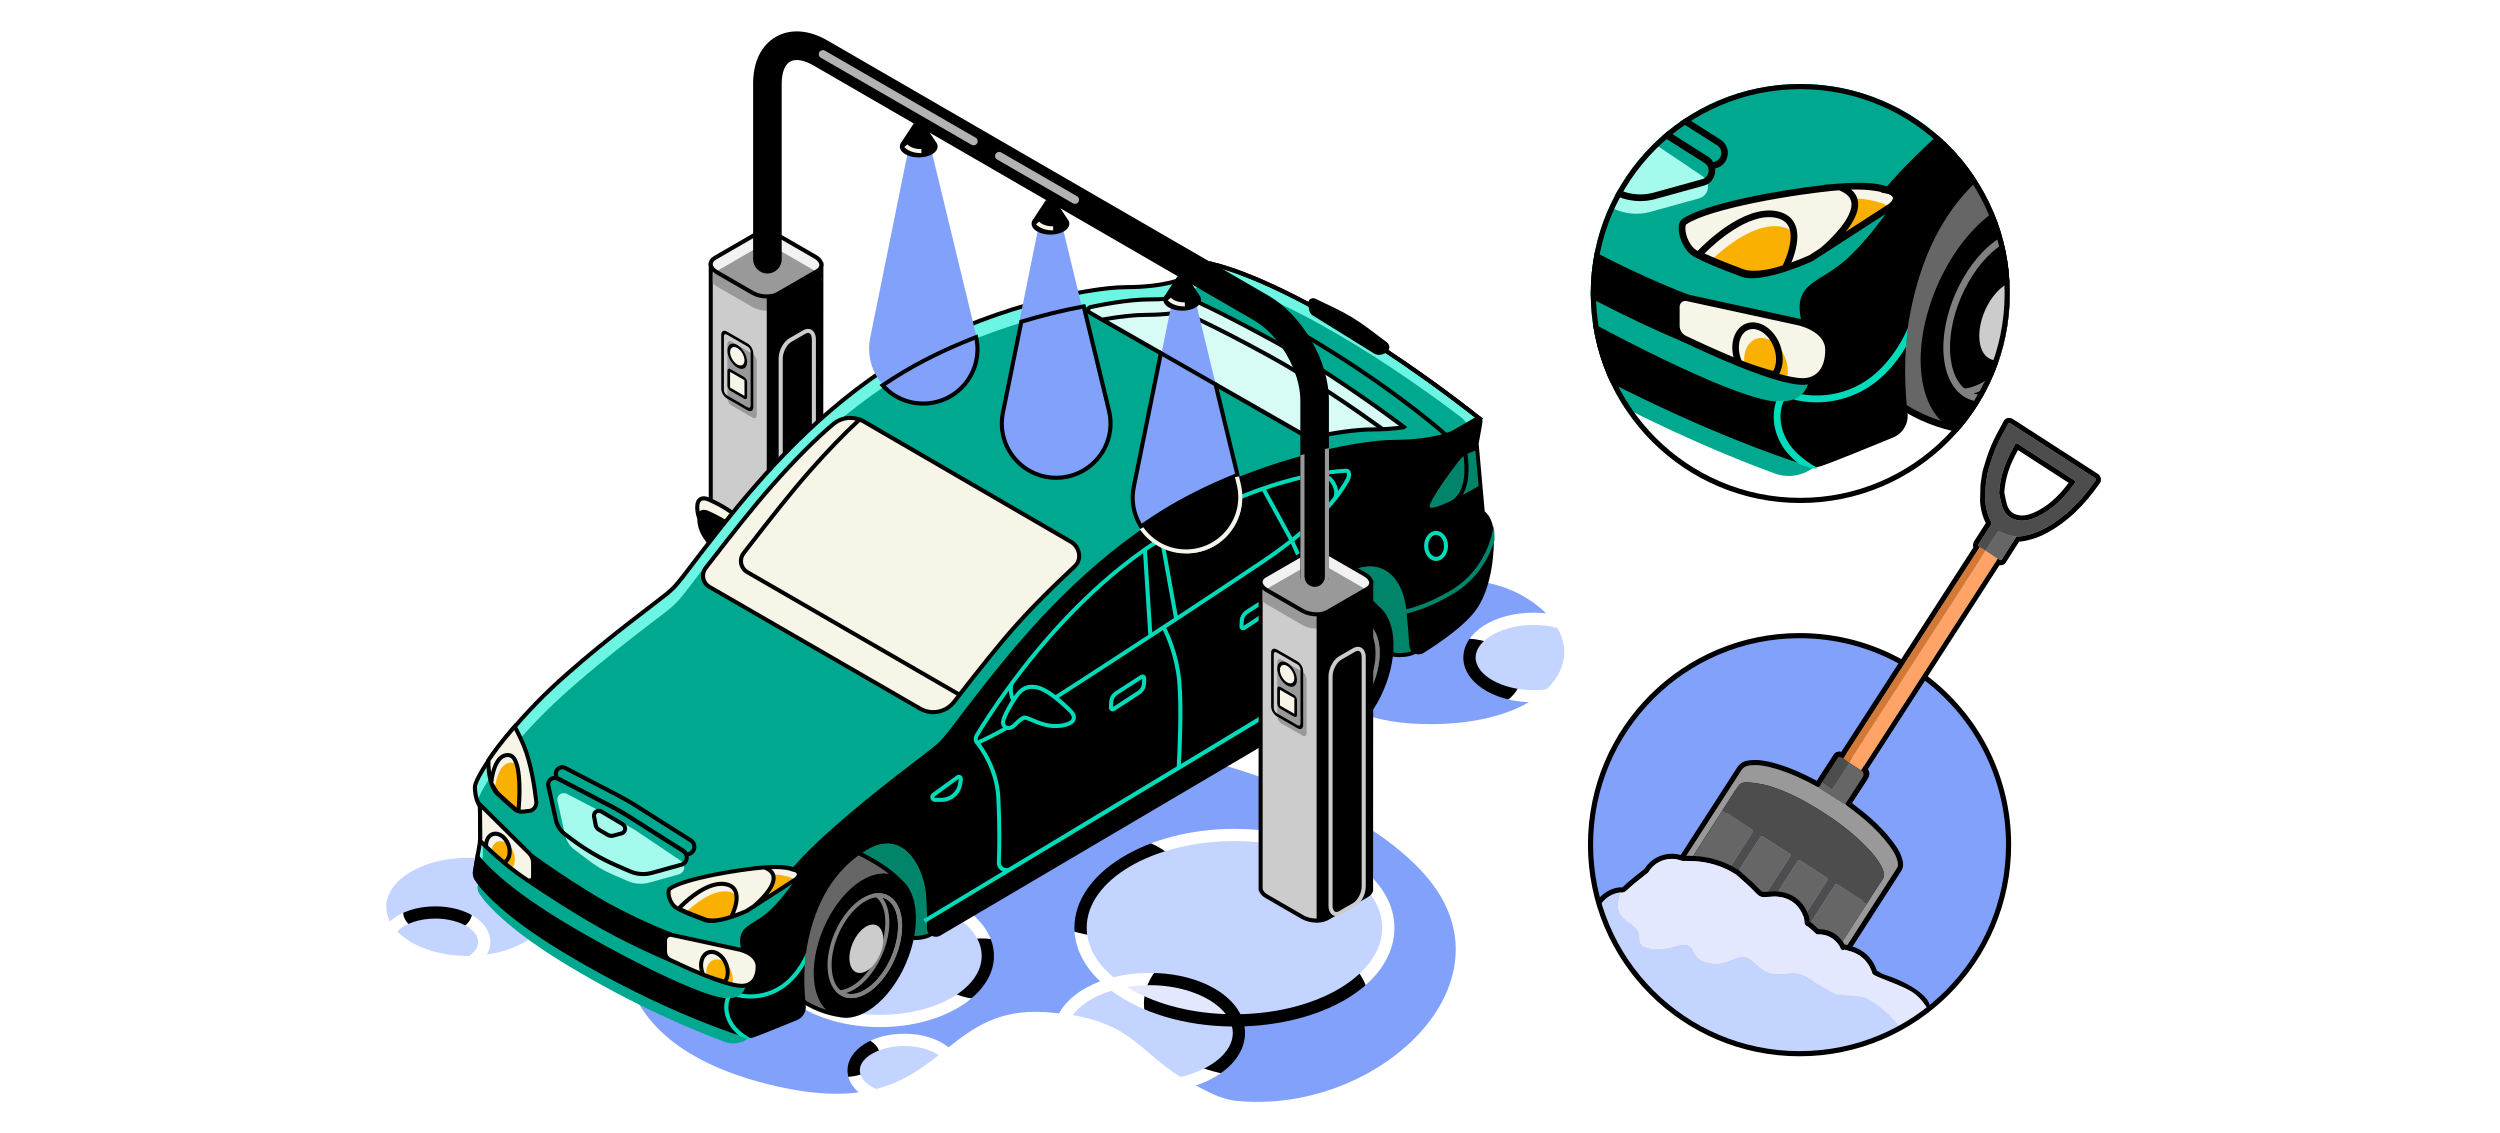 <?xml version="1.0" encoding="UTF-8"?>
<svg id="Layer_14" data-name="Layer 14" xmlns="http://www.w3.org/2000/svg" xmlns:xlink="http://www.w3.org/1999/xlink" viewBox="0 0 728 330">
  <defs>
    <style>
      .cls-1 {
        stroke: #000;
        stroke-miterlimit: 10;
        stroke-width: 1.5px;
      }

      .cls-1, .cls-2 {
        fill: none;
      }

      .cls-3 {
        clip-path: url(#clippath);
      }

      .cls-2, .cls-4, .cls-5, .cls-6, .cls-7, .cls-8, .cls-9, .cls-10, .cls-11, .cls-12, .cls-13, .cls-14, .cls-15, .cls-16, .cls-17, .cls-18, .cls-19, .cls-20, .cls-21, .cls-22, .cls-23, .cls-24, .cls-25, .cls-26, .cls-27, .cls-28 {
        stroke-width: 0px;
      }

      .cls-29 {
        clip-path: url(#clippath-1);
      }

      .cls-5 {
        fill: #f7f4e8;
      }

      .cls-6 {
        fill: #f2f2f2;
      }

      .cls-7 {
        fill: #fab000;
      }

      .cls-8 {
        fill: #82a1fa;
      }

      .cls-9 {
        fill: #4d4d4d;
      }

      .cls-10 {
        fill: gray;
      }

      .cls-11 {
        fill: #6cf5e2;
      }

      .cls-12 {
        fill: #949a9d;
      }

      .cls-13 {
        fill: #70777a;
      }

      .cls-14 {
        fill: #2e383d;
      }

      .cls-15 {
        fill: #d37935;
      }

      .cls-16 {
        fill: #ccc;
      }

      .cls-17 {
        fill: #d6fcf5;
      }

      .cls-18 {
        fill: #a3faed;
      }

      .cls-19 {
        fill: #bbc2c6;
      }

      .cls-20 {
        fill: #c2d4ff;
      }

      .cls-21 {
        fill: #b3b3b3;
      }

      .cls-22 {
        fill: #666;
      }

      .cls-23 {
        fill: #999;
      }

      .cls-24 {
        fill: #e3e8ff;
      }

      .cls-25 {
        fill: #ffa366;
      }

      .cls-26 {
        fill: #00a88f;
      }

      .cls-27 {
        fill: #00dbba;
      }

      .cls-28 {
        fill: #00856b;
      }
    </style>
    <clipPath id="clippath">
      <circle class="cls-2" cx="524.24" cy="85.47" r="61.01"/>
    </clipPath>
    <clipPath id="clippath-1">
      <path class="cls-2" d="M585.18,245.83c0,33.7-27.32,61.01-61.01,61.01s-61.01-27.32-61.01-61.01,27.32-61.01,61.01-61.01c10.21,0,19.83,2.51,28.29,6.94.11.06,2.58-27.16,14.3-45.77,11.12-17.64,21.95-34.82,22.05-34.76,3.68,1.99,28.83,17.66,32.01,20.34.17.14-9.53,16.17-19.89,33.24-11.82,19.48-36.6,35.1-36.41,35.27,12.66,11.18,20.65,27.53,20.65,45.75Z"/>
    </clipPath>
  </defs>
  <g id="car">
    <g>
      <g>
        <ellipse class="cls-4" cx="365.91" cy="292.21" rx="32.8" ry="21.4"/>
        <path class="cls-4" d="M299.42,282.11c0,4.88-6.07,8.84-13.55,8.84s-13.55-3.96-13.55-8.84,6.07-8.84,13.55-8.84,13.55,3.96,13.55,8.84Z"/>
        <ellipse class="cls-4" cx="322.49" cy="257.87" rx="22.71" ry="14.82"/>
        <path class="cls-4" d="M442.9,196.88c0,6.05-7.51,10.95-16.78,10.95s-16.78-4.9-16.78-10.95,7.51-10.95,16.78-10.95,16.78,4.9,16.78,10.95Z"/>
        <ellipse class="cls-4" cx="127.45" cy="265.58" rx="10.05" ry="6.56"/>
        <path class="cls-4" d="M256.24,307.34c0,3.47-4.69,6.28-10.48,6.28s-10.48-2.81-10.48-6.28,4.69-6.28,10.48-6.28,10.48,2.81,10.48,6.28Z"/>
      </g>
      <g>
        <path class="cls-20" d="M126.75,267.49c-4.75,0-8.97,1.54-11.07,3.73,4.1,4.27,11.75,7.15,20.53,7.15.16,0,.32-.01.48-.01,1.59-1.14,2.55-2.55,2.55-4.06,0-3.69-5.72-6.81-12.48-6.81Z"/>
        <path class="cls-20" d="M136.2,249.79c-13.1,0-23.72,6.4-23.72,14.3,0,1.48.37,2.91,1.07,4.25,2.87-2.68,7.66-4.41,13.2-4.41,9,0,16.05,4.56,16.05,10.38,0,1.3-.37,2.52-1.01,3.66,10.4-1.52,18.13-7.15,18.13-13.88,0-7.9-10.62-14.3-23.72-14.3Z"/>
      </g>
      <g>
        <path class="cls-20" d="M453.52,182.84c-2.12-.55-4.45-.86-6.88-.86-9.18,0-16.94,4.35-16.94,9.5s7.76,9.5,16.94,9.5c1.26,0,2.49-.09,3.68-.24,5.47-5.21,6.77-11.73,3.2-17.89Z"/>
        <path class="cls-8" d="M426.13,191.48c0-7.33,9.01-13.07,20.51-13.07,1.22,0,2.41.08,3.57.2-1.15-1.16-2.47-2.28-4.02-3.37-20.62-14.48-49.96.23-49.96.23l-23.11,6.93s3.81,27.64,41.35,28.45c13.29.29,23.7-2.28,30.73-6.36-10.81-.45-19.08-6-19.08-13.02Z"/>
      </g>
      <g>
        <path class="cls-24" d="M328.2,287.43c7.31,4.54,17.45,7.5,28.76,7.88-3.78-4.91-12.42-8.43-22.19-8.43-2.27,0-4.47.2-6.57.55Z"/>
        <path class="cls-20" d="M312.37,295.61c17.19,2.88,19.85,10.87,31.41,18.01,8.82-2.1,15.22-7.13,15.22-12.85,0-.63-.1-1.24-.25-1.85-14.11-.14-26.71-4.16-35.12-10.41-5.03,1.54-9.06,4.07-11.26,7.1Z"/>
        <path class="cls-20" d="M263.32,304.59c-7.02,0-12.95,3.25-12.95,7.1,0,2.16,1.86,4.12,4.74,5.44,7.7-1.99,13.15-5.88,18.24-9.87-2.4-1.61-6.03-2.66-10.02-2.66Z"/>
        <path class="cls-20" d="M361.23,295.33c22.91-.54,41.26-11.63,41.26-25.19s-19.3-25.22-43.02-25.22-43.02,11.31-43.02,25.22c0,5.36,2.88,10.34,7.77,14.43,3.24-.81,6.79-1.26,10.55-1.26,12.55,0,22.9,4.97,26.46,12.02Z"/>
        <path class="cls-8" d="M415.05,254.87c-27.39-31.15-94.89-40.16-94.89-40.16l-136.93,48.75s-15.49,39.85,43.51,52.99c9.57,2.13,17.11,2.46,23.3,1.65-2.04-1.77-3.25-3.98-3.25-6.41,0-5.98,7.26-10.67,16.52-10.67,5.28,0,9.91,1.53,12.91,3.95,7.33-5.79,14.67-11.06,27.95-10.25,1.51.09,2.91.22,4.25.37,2.1-3.95,6.36-7.23,11.94-9.32-4.73-4.5-7.49-9.87-7.49-15.62,0-15.87,20.9-28.79,46.59-28.79s46.59,12.91,46.59,28.79-19.33,27.79-43.66,28.72c.1.63.16,1.26.16,1.91,0,6.69-5.71,12.39-14.3,15.33,3.27,1.6,7.01,4,12.02,4.48,41.09,3.96,82.16-34.57,54.77-65.72ZM256.24,299.09c-18.31,0-33.2-9.29-33.2-20.72s14.89-20.72,33.2-20.72,33.2,9.29,33.2,20.72-14.89,20.72-33.2,20.72Z"/>
        <path class="cls-20" d="M256.24,261.23c-16.34,0-29.63,7.69-29.63,17.15s13.29,17.15,29.63,17.15,29.63-7.69,29.63-17.15-13.29-17.15-29.63-17.15Z"/>
      </g>
    </g>
    <g>
      <path class="cls-16" d="M239.18,77.02h-32.2v89.19h0c.06.79.64,1.6,1.76,2.25l10.44,6.03c2.15,1.24,5.4,1.38,7.27.3l11.48-6.63c.89-.52,1.29-1.22,1.24-1.95h0v-89.19Z"/>
      <path class="cls-4" d="M223.28,176.11c-1.53,0-3.13-.38-4.4-1.11l-10.44-6.03c-1.03-.59-1.7-1.35-1.95-2.17h-.11v-.59s0-89.79,0-89.79h33.39l-.05,90.38c-.15.74-.67,1.39-1.5,1.87l-11.48,6.63c-.94.54-2.18.81-3.46.81ZM207.57,166.1v.07c.05.62.58,1.26,1.47,1.78l10.44,6.03c1.95,1.13,5.01,1.26,6.67.3l11.48-6.63c.46-.26.99-.72.94-1.39l-.05-.64h.05v-88h-31.01v88.48Z"/>
      <path class="cls-6" d="M237.93,78.97l-11.48,6.63c-1.86,1.08-5.12.94-7.27-.3l-10.44-6.03c-2.15-1.24-2.38-3.12-.52-4.2l11.48-6.63c1.86-1.08,5.12-.94,7.27.3l10.44,6.03c2.15,1.24,2.38,3.12.52,4.2Z"/>
      <path class="cls-23" d="M237.41,78.93l-10.44-6.03c-2.15-1.24-5.4-1.38-7.27-.3l-11.48,6.63c-.26.15-.47.32-.65.5v2.74c.29.34.68.66,1.18.95l10.44,6.03c2.15,1.24,5.4,1.38,7.27.3l11.48-6.63c1.86-1.08,1.63-2.95-.52-4.2Z"/>
      <path class="cls-4" d="M223.28,86.92c-1.53,0-3.13-.38-4.4-1.11l-10.44-6.03c-1.32-.76-2.08-1.81-2.08-2.89,0-.93.55-1.76,1.56-2.34l11.48-6.63c2.06-1.19,5.51-1.06,7.86.3l10.44,6.03c1.32.76,2.08,1.82,2.08,2.89,0,.93-.55,1.76-1.56,2.34l-11.48,6.63c-.94.54-2.18.81-3.46.81ZM222.85,68.32c-1.08,0-2.1.21-2.85.64l-11.48,6.63c-.44.25-.96.68-.96,1.31s.54,1.32,1.48,1.86l10.44,6.03c1.95,1.13,5.01,1.26,6.67.3l11.48-6.63c.44-.25.96-.68.96-1.31s-.54-1.32-1.48-1.86l-10.44-6.03c-1.08-.62-2.49-.94-3.82-.94Z"/>
      <polygon class="cls-4" points="223.28 86.92 223.28 176.11 229.85 173.51 239.72 166.8 239.19 78.04 228.27 84.48 223.28 86.92"/>
      <g>
        <path class="cls-23" d="M219.2,121.64l-6.23-3.59c-.65-.37-1.17-1.37-1.17-2.23v-15.47c0-.86.52-1.26,1.17-.88l6.23,3.59c.65.37,1.17,1.37,1.17,2.23v15.47c0,.86-.52,1.26-1.17.88Z"/>
        <path class="cls-4" d="M217.72,119.51l-6.05-3.49c-.91-.52-1.64-1.8-1.64-2.84v-15.69c0-1.05.74-1.47,1.64-.95l6.05,3.49c.91.52,1.64,1.8,1.64,2.84v15.69c0,1.05-.74,1.47-1.64.95ZM211.67,97.43c-.48-.28-.87-.05-.87.5v15.69c0,.55.39,1.23.87,1.51l6.05,3.49c.48.28.87.05.87-.5v-15.69c0-.55-.39-1.23-.87-1.51l-6.05-3.49Z"/>
      </g>
      <g>
        <path class="cls-5" d="M215.05,106.78l-.7-.4c-1.18-.68-2.13-2.5-2.13-4.07h0c0-1.57.95-2.29,2.13-1.61l.7.4c1.18.68,2.13,2.5,2.13,4.07h0c0,1.57-.95,2.29-2.13,1.61Z"/>
        <path class="cls-4" d="M214.72,107.04l-.04-.02c-1.57-.91-2.85-3.12-2.85-4.93s1.28-2.55,2.85-1.64c1.61.93,2.88,3.14,2.88,4.95s-1.28,2.55-2.85,1.64ZM214.72,101.35c-1.18-.68-2.11-.14-2.11,1.18s.93,2.93,2.07,3.59l.04.02c1.14.66,2.07.12,2.07-1.2s-.93-2.93-2.07-3.59Z"/>
      </g>
      <g>
        <path class="cls-5" d="M216.71,115.67l-4.02-2.32c-.26-.15-.47-.55-.47-.9v-4.2c0-.35.21-.5.47-.35l4.02,2.32c.26.15.47.55.47.9v4.2c0,.35-.21.5-.47.35Z"/>
        <path class="cls-4" d="M216.67,116.1l-3.95-2.28c-.49-.28-.89-.98-.89-1.54v-4.29c0-.57.4-.8.89-.51l3.95,2.28c.49.28.89.98.89,1.54v4.29c0,.57-.4.8-.89.51ZM212.72,108.37c-.07-.04-.12,0-.12.07v4.29c0,.08.05.17.12.2l3.95,2.28c.07.04.12,0,.12-.07v-4.29c0-.08-.05-.17-.12-.2l-3.95-2.28Z"/>
      </g>
      <path class="cls-16" d="M229.03,174.19c-.36,0-.71-.09-1.02-.27-.8-.46-1.27-1.48-1.27-2.78v-66.75c0-2.29,1.36-4.87,3.1-5.87l4.05-2.34c.86-.5,1.73-.55,2.43-.15.8.47,1.27,1.48,1.27,2.78v66.75c0,2.29-1.36,4.87-3.1,5.87l-4.05,2.34c-.48.28-.96.42-1.41.42ZM235.31,96.95c-.29,0-.59.13-.81.26l-4.05,2.34c-1.36.78-2.51,3-2.51,4.84v66.75c0,.85.25,1.51.67,1.75.4.23.9.05,1.24-.15l4.05-2.34c1.36-.78,2.51-3,2.51-4.84v-66.75c0-.86-.25-1.51-.67-1.75-.14-.08-.28-.11-.43-.11Z"/>
    </g>
    <g>
      <g>
        <path class="cls-5" d="M215.83,152.14c-1.56-3.21-8.77-6.4-9.7-6.79-.93-.39-3.78-.95-2.96,3.96.83,4.91,5.31,7.47,5.3,8.7-.02,1.23-1.24,2.81-1.48,3.7-.38,1.4.39,2.41,1.78,2.15,1.39-.26,6.32-5.64,7.18-7.5.86-1.87.42-3.11-.12-4.22Z"/>
        <path class="cls-4" d="M216.36,151.88c-1.74-3.57-9.67-6.93-10-7.07-.84-.35-2.05-.49-2.91.2-.94.74-1.22,2.22-.85,4.41.1.58.26,1.11.44,1.63,0,.46.04,1,.15,1.63.56,3.29,2.75,5.52,4.14,7.01-.09.17-.18.35-.27.51-.28.52-.51.97-.62,1.37-.25.91-.1,1.76.42,2.31.15.16.32.28.5.38-.16.31-.29.59-.35.82-.38,1.4.39,2.41,1.78,2.15,1.39-.26,6.32-5.64,7.18-7.51.52-1.14.56-2.04.39-2.82.05-.1.11-.2.15-.29.97-2.12.44-3.55-.13-4.73ZM204.18,145.93c.22-.17.49-.23.77-.23.36,0,.72.1.95.2,2.71,1.14,8.16,3.96,9.4,6.5.41.83.72,1.7.41,2.89-1.76-3.14-8.67-6.2-9.58-6.58-.53-.22-1.67-.49-2.41.2-.22-1.51-.05-2.57.47-2.98ZM207.71,163.07c-.23-.25-.28-.69-.14-1.2.07-.27.29-.68.52-1.12.02-.03.04-.07.05-.1.2.28.33.52.33.72,0,.56-.27,1.2-.57,1.81-.06-.04-.14-.05-.19-.1Z"/>
      </g>
      <g>
        <path class="cls-28" d="M412.73,189.44s-5.42,4.28-16.36-2.59c-10.94-6.87-19.96-6.45-25.97-2.37-6.01,4.08,4.61-32.2,5.1-33.05.5-.86,20.9-19.95,22.83-19.95,1.93,0,24.24,22.12,24.24,22.12l-9.85,35.85Z"/>
        <path class="cls-4" d="M407.71,191.36c-2.79,0-6.68-.88-11.66-4.02-9.65-6.06-18.65-6.91-25.32-2.39-1.06.72-1.72.36-2.02.08-3.37-3.14,6.13-33.66,6.28-33.92.12-.2,20.83-20.25,23.34-20.25,1.96,0,17.9,15.59,24.66,22.29l.25.24-9.99,36.37-.15.12c-.13.1-1.92,1.46-5.38,1.46ZM380.42,180.9c4.34,0,9.77,1.36,16.26,5.44,9.5,5.96,14.62,3.31,15.53,2.73l9.7-35.31c-8.37-8.29-21.99-21.32-23.63-21.71-1.93.39-21.34,18.37-22.28,19.68-1.21,2.59-8.7,30.55-6.48,32.44.07.06.29-.03.54-.2,2.15-1.45,5.6-3.08,10.36-3.07Z"/>
      </g>
      <g>
        <path class="cls-28" d="M271.46,271.84s-5.42,4.28-16.36-2.59c-10.94-6.87-19.96-6.45-25.97-2.38-6.01,4.08,4.61-32.2,5.1-33.05.5-.86,20.9-19.95,22.83-19.95s24.24,22.12,24.24,22.12l-9.85,35.85Z"/>
        <path class="cls-4" d="M266.44,273.76c-2.79,0-6.67-.89-11.66-4.02-9.65-6.07-18.65-6.91-25.33-2.39-1.06.72-1.72.36-2.02.08-3.37-3.13,6.13-33.66,6.28-33.92.12-.2,20.83-20.25,23.34-20.25,1.96,0,17.9,15.59,24.66,22.29l.25.24-9.99,36.37-.15.12c-.13.1-1.92,1.46-5.38,1.46ZM239.15,263.3c4.34,0,9.77,1.36,16.26,5.44,9.43,5.93,14.61,3.3,15.53,2.73l9.7-35.31c-8.37-8.29-21.99-21.32-23.63-21.71-1.93.39-21.34,18.37-22.28,19.68-1.21,2.59-8.7,30.55-6.48,32.44.07.06.29-.03.54-.2,2.15-1.45,5.61-3.07,10.36-3.07Z"/>
      </g>
      <g>
        <path class="cls-22" d="M246.76,295.8s-6.13.05-12.78-4.14c-6.65-4.19-10.04-6.28-12-8.75-1.96-2.47,10.51-23.98,10.51-23.98l9.09-14.18s14.09,5.03,20.43,11.76c6.33,6.73-7.87,25.42-7.87,25.42l-7.38,13.88Z"/>
        <path class="cls-4" d="M266.57,264.77c-.45-3.89-1.89-6.86-4.09-8.63-.01-.02-.02-.03-.04-.05-6.36-6.76-20.08-11.71-20.66-11.92l-.44-.16-9.35,14.6c-2.97,5.13-12.51,22.06-10.46,24.65,1.96,2.48,5.16,4.49,11.53,8.5l.61.39c4.28,2.69,8.31,3.67,10.74,4.03.62.14,1.26.22,1.91.22.12,0,.25-.01.37-.02.02,0,.04,0,.05,0h.03s.35,0,.35,0v-.02c2.27-.2,4.7-1.21,7.11-3,7.95-5.92,13.49-18.74,12.34-28.59ZM233.68,290.77c-6.26-3.94-9.4-5.92-11.23-8.23-1.06-1.33,4.66-13.14,10.54-23.3l8.83-13.78c2.08.78,11.06,4.33,17.07,9.04-2.89-.53-6.17.45-9.45,2.88-7.95,5.92-13.48,18.74-12.34,28.59.41,3.52,1.63,6.29,3.49,8.1-1.89-.6-4.07-1.51-6.29-2.91l-.61-.39Z"/>
        <path class="cls-10" d="M247.87,290.66c-.85,0-1.66-.16-2.42-.49-2.4-1.04-3.95-3.58-4.37-7.16-.83-7.13,3.18-16.42,8.93-20.7,2.89-2.15,5.81-2.77,8.21-1.73,2.4,1.04,3.95,3.58,4.37,7.16.83,7.13-3.18,16.42-8.93,20.7-1.98,1.47-3.96,2.22-5.79,2.22ZM255.8,261.27c-1.57,0-3.32.67-5.08,1.99-5.46,4.06-9.25,12.86-8.46,19.61.37,3.14,1.67,5.35,3.66,6.21,2,.86,4.49.3,7.03-1.6,5.46-4.06,9.25-12.86,8.46-19.61-.37-3.14-1.67-5.35-3.66-6.21-.61-.26-1.26-.39-1.95-.39Z"/>
        <path class="cls-10" d="M247.87,290.64c-1.35,0-2.6-.41-3.67-1.23l-1.04-.97,1.36-.09c1.49-.1,3.12-.78,4.72-1.97,5.46-4.06,9.25-12.86,8.46-19.61-.3-2.55-1.22-4.49-2.66-5.6l-1.09-.84,1.41-.22c3.91-.24,6.65,2.68,7.23,7.63.83,7.13-3.18,16.42-8.93,20.7-1.96,1.46-3.97,2.2-5.79,2.2ZM246.31,289.22c1.91.64,4.25.05,6.64-1.73,5.46-4.06,9.25-12.86,8.46-19.61h0c-.41-3.56-2.08-5.91-4.47-6.47,1.02,1.31,1.68,3.08,1.94,5.22.83,7.13-3.18,16.42-8.93,20.7-1.2.9-2.44,1.53-3.64,1.89Z"/>
        <path class="cls-16" d="M257.15,272.65c.39,3.34-1.48,7.67-4.17,9.67-2.69,2.01-5.19.93-5.58-2.41-.39-3.34,1.48-7.67,4.17-9.67,2.69-2.01,5.19-.93,5.58,2.41Z"/>
      </g>
      <g>
        <path class="cls-27" d="M385.85,216.26s-6.13.05-12.78-4.14c-6.65-4.19-10.04-6.28-12-8.75-1.96-2.47,10.51-23.98,10.51-23.98l9.09-14.18s14.09,5.03,20.43,11.76c6.33,6.73-7.87,25.42-7.87,25.42l-7.38,13.88Z"/>
        <path class="cls-4" d="M405.65,185.23c-.45-3.89-1.89-6.86-4.09-8.63-.01-.02-.02-.03-.04-.05-6.36-6.76-20.08-11.71-20.66-11.92l-.44-.16-9.35,14.6c-2.97,5.13-12.51,22.06-10.46,24.65,1.96,2.48,5.16,4.49,11.53,8.5l.61.39c4.28,2.7,8.31,3.67,10.74,4.03.62.14,1.26.22,1.91.22.12,0,.25-.01.37-.02.01,0,.04,0,.05,0h.03s.35,0,.35,0v-.02c2.27-.2,4.7-1.21,7.11-3,7.95-5.92,13.49-18.74,12.34-28.59ZM372.77,211.23c-6.26-3.94-9.4-5.92-11.23-8.23-1.06-1.33,4.66-13.14,10.54-23.3l8.83-13.78c2.08.78,11.06,4.33,17.07,9.04-2.89-.53-6.17.45-9.45,2.88-7.95,5.92-13.48,18.74-12.34,28.59.41,3.52,1.63,6.29,3.49,8.1-1.89-.6-4.07-1.51-6.29-2.91l-.61-.39Z"/>
        <path class="cls-28" d="M386.95,211.12c-.85,0-1.66-.16-2.42-.49-2.4-1.04-3.95-3.58-4.37-7.16-.83-7.13,3.18-16.42,8.93-20.7,2.89-2.15,5.81-2.77,8.21-1.73,2.4,1.04,3.95,3.58,4.37,7.16.83,7.13-3.18,16.42-8.93,20.7-1.98,1.47-3.96,2.22-5.79,2.22ZM394.88,181.73c-1.57,0-3.32.67-5.08,1.99-5.46,4.06-9.25,12.86-8.46,19.61.37,3.14,1.67,5.35,3.66,6.21,2,.86,4.49.3,7.03-1.6,5.46-4.06,9.25-12.86,8.46-19.61-.37-3.14-1.67-5.35-3.66-6.21-.61-.26-1.26-.39-1.95-.39Z"/>
        <path class="cls-10" d="M386.95,211.1c-1.35,0-2.6-.41-3.67-1.23l-1.04-.97,1.36-.09c1.49-.1,3.12-.78,4.72-1.97,5.46-4.06,9.25-12.86,8.46-19.61-.3-2.55-1.22-4.49-2.66-5.6l-1.09-.84,1.41-.22c3.91-.24,6.65,2.68,7.23,7.63.83,7.13-3.18,16.42-8.93,20.7-1.96,1.46-3.97,2.2-5.79,2.2ZM385.4,209.68c1.91.64,4.25.05,6.64-1.73,5.46-4.06,9.25-12.86,8.46-19.61h0c-.41-3.56-2.08-5.91-4.47-6.47,1.02,1.31,1.69,3.08,1.94,5.22.83,7.13-3.18,16.42-8.93,20.7-1.2.9-2.44,1.53-3.64,1.89Z"/>
        <path class="cls-27" d="M396.24,193.11c.39,3.34-1.48,7.67-4.17,9.67-2.69,2.01-5.19.93-5.58-2.41-.39-3.34,1.48-7.67,4.17-9.67,2.69-2.01,5.19-.93,5.58,2.41Z"/>
      </g>
      <path class="cls-11" d="M387.85,92.44c-23.21-13.41-35.12-15.58-35.12-15.58h0c-.17-.17-.41-.21-.69-.05l-7.02,4.05s-5.03,2.71-17.27,2.75c-12.24.03-43.18,6.96-66.38,21.45-23.2,14.49-39.71,33.6-51.19,48.09-11.48,14.49-12.25,16.6-15.99,19.68-3.74,3.08-25.01,18.49-37.78,31.58-12.77,13.09-18.21,22.9-18.21,24.74,0,3.7,1.47,5.6,1.47,5.6l.09,9.95-1.58,9.23s-.03,1.29.67,2.06h0s4.76,8.11,25.01,20.37c30.14,18.25,53.48,25.02,53.48,25.02l13.03-41.4,68.78-52.64,110.08-74.19,13.28-3.82,8.28-7.42s-19.75-16.07-42.95-29.47Z"/>
      <path class="cls-26" d="M388.71,96.86c-23.21-13.41-35.12-15.58-35.12-15.58h0c-.17-.17-.41-.21-.69-.05l-7.02,4.05s-5.03,2.71-17.27,2.75c-12.24.03-43.18,6.96-66.38,21.45-23.2,14.49-39.71,33.6-51.19,48.09-11.48,14.49-12.25,16.6-15.99,19.68s-25.01,18.49-37.78,31.58c-12.77,13.09-18.21,22.9-18.21,24.74,0,3.7,1.47,5.6,1.47,5.6l.09,9.95-1.58,9.23s-.03,1.29.67,2.06h0s4.76,8.11,25.01,20.37c20.13,12.19,37.22,19.25,46.36,22.61,3.85,1.41,8.09-.67,9.33-4.59l22.51-49,57.1-38.04,110.08-74.19,13.28-3.82,2.41-2.16c3.08-2.76,2.89-7.65-.41-10.15-7.63-5.79-21.4-15.76-36.67-24.58Z"/>
      <path class="cls-4" d="M217.81,302.11l-.56-.16c-.24-.07-23.76-7-53.62-25.08-19.76-11.97-24.82-19.93-25.19-20.55-.78-.92-.77-2.26-.76-2.41l1.58-9.31-.1-9.66c-.38-.57-1.47-2.52-1.47-5.79,0-2.13,5.55-12,18.38-25.15,10.18-10.44,25.97-22.52,33.56-28.32,2.04-1.56,3.51-2.68,4.27-3.31,2.3-1.89,3.44-3.4,6.84-7.88,2.02-2.67,4.8-6.32,9.06-11.7,11.8-14.9,28.3-33.84,51.34-48.22,24.28-15.16,55.42-21.51,66.69-21.54,11.9-.03,16.94-2.65,16.99-2.68l7-4.04c.43-.25.89-.24,1.24,0,1.52.31,13.25,2.97,35.15,15.62h0c22.98,13.28,42.83,29.37,43.03,29.53l.54.44-9.03,8.01-13.19,3.79-110,74.14-68.6,52.51-13.15,41.77ZM139.62,255.96c1.01,1.48,6.79,9.1,24.63,19.9,27.19,16.47,49.07,23.63,52.78,24.79l12.91-41.02.15-.11,68.78-52.64,110.19-74.26,13.24-3.8,7.66-6.86c-3.33-2.66-21.55-16.98-42.33-28.99h0c-22.82-13.18-34.81-15.49-34.93-15.51l-.18-.03-.13-.13-6.99,4.09c-.23.12-5.31,2.79-17.56,2.83-11.16.03-41.99,6.33-66.07,21.36-22.88,14.29-39.29,33.13-51.04,47.95-4.25,5.37-7.02,9.02-9.04,11.68-3.46,4.56-4.63,6.1-7.03,8.08-.78.64-2.25,1.77-4.3,3.33-7.57,5.79-23.31,17.83-33.43,28.2-12.67,13-18.04,22.67-18.04,24.32,0,3.43,1.33,5.22,1.35,5.24l.12.16v.2s.1,9.95.1,9.95l-1.58,9.33c0,.21.08,1.08.52,1.57l.27.3-.03.06Z"/>
      <path class="cls-4" d="M431.24,121.46c-.15-.12-11.47-9.3-26.88-19.49.1-.19.18-.39.21-.62.08-.65-.18-1.28-.71-1.67l-5.25-3.95c-3.08-2.32-6.4-4.34-9.87-6.01l-5.73-2.75c-.49-.24-1.07-.18-1.51.15-.27.2-.44.49-.52.8-17.26-9.21-26.58-11.33-27.92-11.6-.36-.25-.81-.26-1.24,0l-8.15,4.7,1.24.42c.18.06,18.23,6.24,42.76,21.62,20.58,12.9,32.95,24,33.15,24.16l2.91,1.91,8.06-7.22-.54-.44ZM423.61,127.63l-2.07-1.36c-.12-.11-12.57-11.27-33.24-24.23-21.02-13.18-37.34-19.64-41.8-21.3l5.93-3.41.09.09.18.03c.11.02,9.8,1.88,28.38,11.86l.17,1.02c.11.64.49,1.21,1.04,1.55l17.77,11.02c.47.29,1,.44,1.54.44.39,0,.78-.08,1.14-.23l.73-.31c13.59,8.98,24.04,17.2,26.48,19.15l-6.34,5.68Z"/>
      <g>
        <path class="cls-5" d="M267.97,206.38c3.28,1.89,7.45,1.08,9.78-1.9,5.28-6.76,12.34-15.91,18.4-22.65,5.9-6.57,10.41-10.87,16.91-17,2.07-1.96,1.31-5.6-1.16-7.02l-60.45-35.11c-2.79-1.62-6.3-1.32-8.77.77-5.71,4.82-11.69,10.98-17.57,17.62-7.33,8.28-15.44,18.98-19.6,24.28-1.4,1.79-.89,4.4,1.07,5.53l61.38,35.47Z"/>
        <path class="cls-4" d="M314.81,161.32c-.2-1.71-1.18-3.22-2.62-4.06l-60.45-35.11c-.37-.22-.77-.4-1.19-.56l-.34-.13-.06.05c-2.67-.87-5.66-.35-7.86,1.51-5.25,4.43-11.02,10.22-17.63,17.68-6.05,6.82-12.67,15.37-17.06,21.02-.96,1.24-1.82,2.35-2.56,3.29-.77.99-1.08,2.26-.84,3.48.24,1.23,1,2.3,2.09,2.92l61.38,35.47h0c1.27.73,2.67,1.09,4.07,1.09,2.46,0,4.88-1.1,6.48-3.13l1.53-1.96c5.06-6.49,11.37-14.57,16.84-20.66,5.76-6.41,10.22-10.68,16.87-16.96.78-.74,1.25-1.74,1.36-2.83.04-.36.04-.73,0-1.11ZM312.65,164.37c-6.67,6.3-11.14,10.58-16.94,17.03-5.4,6.01-11.49,13.79-16.44,20.14l-61.35-35.45c-.79-.45-1.34-1.23-1.51-2.12-.17-.89.05-1.81.61-2.53.74-.94,1.61-2.06,2.57-3.31,4.38-5.64,10.99-14.16,17-20.95,4.97-5.61,9.63-10.43,13.84-14.31.24.11.49.21.72.34l60.45,35.11c1.1.64,1.88,1.85,2.04,3.17.03.28.03.54.01.8-.08.81-.42,1.53-1,2.07ZM277.29,204.11c-2.13,2.73-6.01,3.48-9.02,1.75l-61.38-35.47c-.79-.46-1.34-1.23-1.52-2.12-.17-.89.05-1.81.61-2.53.74-.94,1.6-2.05,2.56-3.29,4.38-5.64,10.99-14.17,17.01-20.96,6.58-7.43,12.3-13.17,17.51-17.56,1.71-1.44,3.98-1.95,6.09-1.48-4.12,3.83-8.64,8.51-13.45,13.95-6.04,6.82-12.67,15.36-17.05,21.01-.96,1.24-1.83,2.36-2.57,3.3-.77.99-1.08,2.26-.84,3.49.24,1.23,1,2.3,2.09,2.92l61.22,35.38-1.27,1.62Z"/>
      </g>
      <g>
        <path class="cls-17" d="M381.39,127.53c7.5-1.65,13.87-2.47,18.05-2.48,3.75-.01,6.82-.27,9.28-.63l.1-.08s-19.9-15.16-38.35-25.25c-18.45-10.1-25.38-12.75-25.38-12.75h0c-2.66.47-6.18.85-10.69.86-3.96.01-9.87.75-16.83,2.22-.78.17-.95,1.21-.26,1.6l63.79,36.49.29.03Z"/>
        <path class="cls-4" d="M409.18,123.87c-.2-.15-20.15-15.3-38.43-25.3-18-9.85-25.43-12.81-25.77-12.81h0c-3.13.55-6.69.84-10.58.85-4.18.01-10.21.8-16.95,2.23-.6.13-1.05.6-1.15,1.21-.09.6.19,1.19.72,1.49l63.79,36.49.62.11h.05s.06,0,.06,0l.09-.02c7.07-1.56,13.6-2.45,17.93-2.47.75,0,1.45-.02,2.14-.04.15,0,.31,0,.46-.02.17,0,.34-.01.5-.02l1.7-.07-.03-.02c1.56-.11,3.06-.26,4.48-.47l.16-.02.81-.66-.6-.46ZM399.44,124.46c-4.45.01-10.85.89-18.05,2.47l-58.66-33.56c4.25-.7,7.93-1.07,10.71-1.08,3.89-.01,7.46-.29,10.62-.84,1.1.44,8.41,3.49,25.16,12.66,11.89,6.5,24.43,15.15,31.64,20.33-.47,0-.94.02-1.43.02ZM402.8,124.37c-6.96-5.04-20.34-14.38-33.01-21.3-17.99-9.85-25.43-12.81-25.77-12.81h0c-3.13.55-6.69.84-10.58.85-3.17,0-7.46.48-12.41,1.36l-3.42-1.96c-.14-.08-.14-.21-.13-.28,0-.06.05-.19.22-.23,6.67-1.41,12.61-2.19,16.71-2.21,3.89-.01,7.46-.29,10.62-.84,1.1.44,8.41,3.49,25.16,12.66,15.77,8.63,32.81,21.12,37.2,24.4-1.46.18-2.99.3-4.59.37Z"/>
      </g>
      <g>
        <g>
          <path class="cls-18" d="M162.33,233.18l2.13,9.66c.33,1.84,1.35,3.48,2.84,4.6l2,1.5c4.01,3,4.99,3.91,9.58,5.92l3.87,1.69c1.94.85,4.11,1.03,6.16.5l8.7-2.41c1.88-.48,2.27-2.99.61-4l-13.15-8.84c-1.59-.97-3.21-1.89-4.87-2.76l-15.16-7.88c-1.39-.71-3,.47-2.72,2.01Z"/>
          <path class="cls-4" d="M178.07,244c-.49,0-.98-.13-1.41-.38l-2.58-1.52c-.75-.44-1.22-1.22-1.26-2.09l-.44-2.25c-.05-.88.31-1.59.96-1.97.63-.37,1.42-.37,2.05,0l6.22,3.7c.68.4,1.06,1.14,1.01,1.93-.06.79-.54,1.47-1.27,1.77l-2.37.64c-.23.1-.57.17-.91.17ZM174.37,236.7c-.14,0-.29.04-.42.11-.27.16-.41.45-.39.81l.45,2.25c.03.56.28.98.69,1.21l2.58,1.52c.4.23.93.29,1.33.12l2.37-.64c.24-.11.45-.4.47-.74.02-.34-.14-.65-.43-.83l-6.22-3.7c-.13-.08-.28-.12-.42-.12Z"/>
          <path class="cls-4" d="M201.47,244.21l-16.53-10.46c-1.6-.98-3.25-1.91-4.9-2.77l-15.16-7.88c-.85-.43-1.85-.35-2.61.21-.76.56-1.13,1.5-.96,2.45l.04.18c-.47.03-.93.19-1.32.48-.76.57-1.13,1.5-.97,2.43l2.13,9.66c.36,1.99,1.45,3.76,3.07,4.97l2,1.5c4.05,3.03,8.44,5.59,13.07,7.61l3.87,1.69c1.28.56,2.66.84,4.06.85.84,0,1.68-.1,2.5-.31l8.69-2.4c1.11-.28,1.9-1.16,2.07-2.29.04-.27.04-.53,0-.78l.16-.05c1.11-.28,1.9-1.16,2.07-2.29.17-1.13-.33-2.2-1.3-2.79ZM199.36,249.93c-.08.51-.43,1.12-1.2,1.32l-8.69,2.41c-1.92.48-3.97.32-5.78-.47l-3.87-1.69c-4.54-1.99-8.86-4.5-12.83-7.47l-2-1.5c-1.38-1.03-2.31-2.54-2.62-4.26l-2.12-9.64c-.09-.49.1-.96.51-1.26.4-.3.91-.34,1.36-.11l15.16,7.88c1.64.86,3.27,1.78,4.82,2.73l16.53,10.46c.67.41.83,1.1.75,1.61ZM201.6,246.82c-.08.51-.43,1.12-1.2,1.32l-.21.06c-.23-.41-.55-.75-.95-.99l-16.53-10.46c-1.6-.98-3.25-1.91-4.9-2.77l-15.16-7.88s-.03-.02-.05-.02l-.12-.54c-.09-.49.1-.97.5-1.27.4-.3.91-.34,1.36-.11l15.16,7.88c1.63.85,3.26,1.77,4.82,2.73l16.52,10.46h0c.67.41.83,1.1.75,1.61Z"/>
        </g>
        <g>
          <path class="cls-5" d="M149.85,211.59c-3.42,3.87-5.94,7.22-7.64,9.82,0,.04-.27,7,2.68,9.79,1.89,1.78,3.81,3.45,4.96,4.43.67.57,1.53.83,2.4.73l1.77-.2c1.32-.15,2.28-1.34,2.13-2.66-.42-3.76-1.48-11.17-3.68-16.48-.93-2.23-1.82-4.01-2.63-5.42Z"/>
          <path class="cls-7" d="M149.1,222.08c-3.92-.3-4.86,6.15-5.03,7.76.37.58.74,1.11,1,1.36,1.89,1.78,3.81,3.45,4.96,4.43.27.23.58.4.91.52,0,0,.88-8.56-.42-13.25-.39-.47-.85-.77-1.42-.81Z"/>
          <path class="cls-4" d="M156.75,233.43c-.44-3.92-1.51-11.3-3.72-16.64-.83-2.01-1.73-3.86-2.66-5.49l-.41-.72-.55.62c-3.88,4.39-6.32,7.8-7.69,9.88l-.09.14v.16c-.02.3-.26,7.29,2.86,10.24,1.85,1.75,3.73,3.38,4.98,4.45.54.46,1.19.74,1.88.84l.12.05v-.04c.14.02.28.04.42.04s.28,0,.43-.02l1.77-.2c1.65-.19,2.83-1.67,2.65-3.32ZM150.46,235.18s0,0-.01-.01c-1.24-1.05-3.1-2.67-4.94-4.41-.44-.42-1.43-2.03-1.85-2.87.12-1.43.77-5.25,2.51-6.77.56-.49,1.19-.69,1.91-.65.37.03.69.21.98.56,1.86,2.23,1.76,9.75,1.4,14.14ZM153.97,235.56l-1.77.2c-.2.02-.4.02-.59,0,.22-2.43.94-12.41-1.63-15.48-.5-.6-1.11-.93-1.8-.99h0c-1.08-.08-2.05.26-2.88,1.03-1.2,1.11-1.9,2.94-2.3,4.54-.19-1.52-.2-2.82-.19-3.26,1.3-1.96,3.52-5.04,6.95-8.98.76,1.4,1.5,2.96,2.19,4.63,2.16,5.2,3.2,12.45,3.64,16.32.11.99-.61,1.89-1.61,2.01Z"/>
        </g>
        <g>
          <path class="cls-5" d="M217.49,265.24s-8.71,3.96-12.08,2.72c-3.57-1.32-6.73-2.6-8.41-3.57-2.04-1.16-2.93-4.94-1.91-5.64,4.72-3.24,23.65-6.14,29.63-6.28,3.62-.08,5.29.24,6.71.81.93.37,2.04,1.27.26,2.78l-14.2,9.17Z"/>
          <path class="cls-7" d="M212.91,266.99s1.85-3.5,1.53-6.28c-.5-.49-1.18-.87-2.16-1.05-4.65-.85-10.1,3.69-12.45,5.91,1.58.68,3.5,1.43,5.57,2.2,1.77.65,5.2.1,7.52-.78Z"/>
          <path class="cls-7" d="M231.21,256.4c-.1-.32-.33-.61-.69-.76-1.16-.47-2.92-.92-5.47-1.03.83,1.9-.77,4.4-2.47,6.35-.43.69-.95,1.36-1.49,1.98l10.11-6.53Z"/>
          <path class="cls-4" d="M232.33,252.98c-.2-.08-.43-.16-.67-.24,0,0,0,0,0,0-1.47-.59-3.15-.94-6.95-.85-.3,0-.64.02-.99.04,0,0,0,0-.01,0-.57.03-1.2.08-1.9.14l-1.97.16.09.03c-8.15.9-21.23,3.31-25.17,6.01-.48.33-.71.97-.67,1.86.07,1.65,1.07,3.89,2.63,4.78,1.56.89,4.42,2.1,8.5,3.61.51.19,1.13.27,1.81.27,1.13,0,2.45-.23,3.76-.55.76-.17,1.49-.37,2.15-.61.05-.02.1-.03.15-.05.02,0,.05-.01.07-.02h0c2.42-.8,4.41-1.69,4.58-1.77l1.98-1.28h0s.02-.01.02-.02l.03-.02h0s12.79-8.26,12.79-8.26c.6-.36.94-1.01.88-1.7-.05-.68-.48-1.27-1.11-1.52ZM223.71,260.51c1.23-1.57,2.25-3.38,2.16-5.02-.05-.97-.47-1.78-1.23-2.43.03,0,.06,0,.09,0,3.08-.07,5.17.34,6.51.78.46.19.76.45.8.68.04.26-.23.66-.67,1.05l-1,.64-6.66,4.3ZM212.52,266.5c-.73.23-1.48.45-2.21.63-1.77.37-3.6.49-4.69.09-3.01-1.11-5.35-2.06-6.96-2.82,1.82-1.8,7.74-7.22,12.53-6.34,1.2.22,1.98.74,2.39,1.6.96,2-.35,5.44-1.06,6.85ZM217.2,264.72c-.73.33-1.86.8-3.15,1.26.69-1.68,1.61-4.63.62-6.78-.57-1.24-1.67-2.02-3.28-2.32-5.86-1.06-12.73,5.76-13.97,7.06-.04-.02-.09-.05-.13-.07-1.19-.68-1.98-2.5-2.03-3.8-.02-.58.11-.8.16-.84,4.14-2.84,19.61-5.43,27.05-6.05,1.32.5,2.04,1.2,2.19,2.12.44,2.69-3.86,6.81-5.57,8.18l-1.89,1.22Z"/>
        </g>
      </g>
      <g>
        <path class="cls-4" d="M434.95,154.93c-.22-3.74-1.94-5.47-2.6-6.01l-1.76-19.7,1.07-6.06c.14-.8-.05-1.47-.52-1.79-.36-.26-.82-.26-1.25,0l-7,4.04s-5.09,2.64-16.99,2.68c-11.28.03-42.41,6.38-66.69,21.54-23.04,14.39-39.54,33.33-51.34,48.22-4.26,5.38-7.04,9.04-9.06,11.71-3.4,4.48-4.54,5.99-6.84,7.88-.76.62-2.23,1.75-4.27,3.31-7.59,5.8-23.38,17.88-33.56,28.32-.76.78-1.39,1.49-2.01,2.18-.46.52-.91,1.02-1.41,1.55l-.77.81,1.1.18c.98.16,1.43.46,1.52.66.08.19-.1.5-.21.67-3.17,4.6-5.66,7.63-8.34,10.12-1.54,1.43-3.02,2.34-4.32,3.15-2.95,1.82-5.08,3.13-3.82,8.29.07.28.07.35.06.41-.03.13-.07.28-.07.56-.01.49.28,1.08.61,1.77.2.42.42.85.5,1.16.42,1.59.41,1.63.37,2.13-.03.32-.07.8-.07,1.79v.95c.01.63.02,2.55-1.27,3.85-.92.92-2.34,1.39-4.22,1.39-6.16,0-26.25-9.89-42.3-19.08-14.43-8.26-24.53-15.81-30-22.45l-.83-1.01-.97,5.97c0,.15-.01,1.49.76,2.41.37.61,5.43,8.58,25.19,20.55,29.86,18.08,53.39,25.01,53.51,25.04.26.14.56.21.91.21.47,0,1.03-.12,1.73-.37,2.39-.85,8.74-3.45,12.31-4.92,1.7-.7,2.75-2.47,2.54-4.29-.39-3.5-.87-10.39.37-17.17,2.38-13.06,8.19-22.49,17.27-28.02,3.59-2.19,6.88-2.55,9.78-1.06,4.68,2.41,7.23,8.99,7.61,14.09.26,3.38.34,6.57.25,9.49-.03.97.45,1.84,1.28,2.33.84.5,1.84.5,2.68,0l97.47-57.44c1.28-.75,2-2.18,1.85-3.65-.42-4.01-.79-11.91,1.54-19.78,3.62-12.25,9.39-20.35,17.64-24.78,4-2.15,7.73-2.43,10.77-.82,3.53,1.88,5.81,6.13,6.4,11.96.42,4.1.7,7.49.83,10.06.05.98.6,1.83,1.46,2.28.87.45,1.89.41,2.72-.11,4.47-2.79,12.44-8.2,15.66-13.09,4.39-6.67,5.05-17.02,4.75-22.09Z"/>
        <g>
          <path class="cls-28" d="M426.19,132.84c-.28.19-.52.38-.68.56h0c-1.85,2.17-9.23,12.13-9.23,14.18,0,.14.03.16.06.18.68.38,3.02-.41,5.97-1.79h0c4.95-2.49,4.25-10.53,3.88-13.13Z"/>
          <path class="cls-28" d="M429.87,133.78l-.23-2.58c-.11.04-.24.09-.37.14-.05.02-.09.03-.14.05-.07.03-.14.06-.22.09-.13.05-.25.1-.38.16,0,0,0,0,0,0-.24.1-.49.21-.73.33-.16.08-.33.15-.49.23,0,0,0,0-.01,0,.29,1.71,1.09,7.85-1.39,11.94,2.13-1.14,3.95-2.2,4.66-2.63l-.69-7.74Z"/>
        </g>
        <g>
          <path class="cls-27" d="M272.28,233.51h1.89c3.05,0,5.64-2.28,6.04-5.3l.17-1.26c.06-.47-.16-.93-.57-1.17-.41-.24-.92-.22-1.3.06l-7.04,5.14c-.5.36-.7.97-.51,1.56.19.59.71.97,1.33.97ZM272.16,231.94l7.04-5.14-.16,1.26c-.32,2.43-2.41,4.27-4.86,4.27h-1.89c-.13,0-.19-.09-.2-.15-.02-.07-.03-.16.08-.24Z"/>
          <path class="cls-27" d="M418.19,154.59c-1.92,0-3.49,1.96-3.49,4.37,0,2.41,1.56,4.38,3.48,4.38,1.92,0,3.49-1.96,3.49-4.37,0-2.41-1.56-4.38-3.48-4.38ZM418.19,162.16c-1.27,0-2.3-1.43-2.3-3.19,0-1.76,1.03-3.19,2.3-3.19,1.27,0,2.3,1.43,2.3,3.19,0,1.76-1.03,3.19-2.3,3.19Z"/>
          <path class="cls-27" d="M392.02,136.49c-5.84.26-26.51,2.44-53.32,19.31v-.02s-.96.63-.96.63c-.61.39-1.21.77-1.82,1.18-.94.62-1.87,1.25-2.78,1.89l-.35.24v.02c-16.6,11.67-29.86,27.07-38.57,38.83h0s-.01.02-.03.05c-4.93,6.65-8.4,12.13-10.2,15.1-.52.85-.58,1.86-.23,2.5h0s.02.03.03.04c.04.07.06.15.11.2.05.05.1.08.16.12,1.19,1.5,5.68,7.65,6.08,15.76.42,8.48.31,14.85.14,18.7-.05,1.06.47,2.01,1.38,2.56.11.07.24.1.36.15l-23.13,13.93.61,1.01,27.66-16.66,46.67-28.09h0s6.37-3.85,6.37-3.85l23.37-14.08-.61-1.01-4.11,2.48c.28-.7.43-1.46.41-2.23-.08-3.39.17-8.75,1.8-15.05,1.75-6.78,6.03-13.55,8.43-16.98,1.44-2.07,1.83-4.71,1.01-7.11-1.05-3.08-2.96-7.18-3.6-8.52,5.75-4.61,9.65-8.7,12.27-11.99h0s0-.01.01-.02c1.8-2.26,3-4.15,3.77-5.56.55-1.01.64-2.21.2-2.92-.25-.4-.63-.62-1.1-.6ZM367.56,142.98l7.82,14.27c-2.27,1.79-4.83,3.66-7.7,5.59-6.56,4.4-15.4,10.27-24.74,16.42l-4.01-22.2c10.72-6.79,20.44-11.2,28.63-14.08ZM335.52,184.13l-1.52-23.81,3.85-2.56,4.01,22.2c-2.1,1.38-4.22,2.77-6.34,4.17ZM332.87,161.12l1.51,23.76c-12.92,8.47-25.73,16.78-33.96,21.95-.59.03-3.22.04-4.42-2.24-1.62-3.07-.99-4.97-.81-5.38,8.56-11.54,21.5-26.57,37.67-38.09ZM284.99,214.32c1.62-2.67,4.6-7.39,8.78-13.16.06,1.05.36,2.4,1.19,3.98.95,1.8,2.53,2.48,3.8,2.73-2.64,1.65-4.69,2.89-5.93,3.59-4.12,2.31-6.64,3.52-8.05,4.13-.02-.02-.03-.04-.05-.06-.06-.23-.03-.72.26-1.21ZM293.94,252.55c-.53.32-1.16.32-1.7,0-.53-.31-.83-.87-.8-1.49.17-3.87.28-10.28-.14-18.81-.38-7.57-4.05-13.37-5.78-15.71,2.03-.9,4.67-2.26,7.88-4.06,5-2.8,22.89-14.34,41.07-26.26h0s4.15-2.72,4.15-2.72c.83,1.68,3.51,7.58,4.19,14.89.76,8.15-.02,22.47-.15,24.81l-41.55,25.02-7.18,4.32ZM379.36,166.5c.68,2.01.36,4.26-.87,6.02-2.44,3.49-6.8,10.39-8.6,17.36-1.66,6.43-1.92,11.91-1.83,15.37.04,1.59-.79,3.1-2.17,3.93l-16.51,9.99-5.49,3.3c.21-3.86.8-16.62.1-24.18-.72-7.75-3.57-13.83-4.38-15.43l3.55-2.33h0c9.5-6.26,18.51-12.24,25.17-16.71,2.82-1.89,5.33-3.73,7.58-5.49.71,1.51,2.47,5.33,3.44,8.18ZM376.32,156.49l-7.62-13.91c6.03-2.05,11.17-3.25,15.2-3.95.22,0,2.44.12,3.75,2.19,1.28,2.01.86,3.65.57,4.01h0c-2.53,3.19-6.32,7.16-11.9,11.66ZM391.89,139.43c-.52.95-1.25,2.13-2.23,3.5-.1-.84-.39-1.78-1-2.75-.61-.96-1.37-1.57-2.11-1.98,2.44-.34,4.32-.48,5.54-.54.14.09.29.87-.2,1.76Z"/>
          <path class="cls-27" d="M333.25,196.56c-.36-.21-.79-.19-1.14.03l-7.35,4.75c-1.03.66-1.68,1.79-1.75,3l-.1,1.66c-.02.42.18.8.54,1.01.17.1.36.15.55.15.21,0,.41-.06.6-.18l7.38-4.81c1.03-.67,1.68-1.81,1.74-3.04l.07-1.57c.02-.41-.19-.8-.55-1ZM332.54,199.07c-.04.85-.49,1.64-1.21,2.1l-7.23,4.71.09-1.48c.05-.84.5-1.62,1.21-2.08l7.21-4.66-.07,1.4Z"/>
          <path class="cls-27" d="M361.02,180.71l-.1,1.66c-.02.41.18.8.55,1.01.17.1.36.15.55.15.21,0,.42-.06.6-.18l7.38-4.82c1.03-.67,1.68-1.81,1.74-3.04l.07-1.57c.02-.41-.19-.8-.55-1-.36-.21-.79-.19-1.14.03l-7.35,4.76c-1.02.66-1.68,1.79-1.75,3.01ZM363.41,178.7l7.2-4.67-.07,1.4c-.04.85-.49,1.64-1.21,2.11l-7.23,4.72.09-1.48c.05-.84.5-1.62,1.21-2.08Z"/>
        </g>
        <g>
          <path class="cls-4" d="M301.51,200.09c3.84.48,9.66,6.38,10.39,7.15.73.77,2.32,3.33-2.99,4.09-5.31.76-9.52-2.73-10.77-2.32s-2.43,2.08-3.25,2.59c-1.3.81-2.6.39-2.83-1.03s3.49-7.85,5.09-9.26c1.6-1.41,3.02-1.38,4.35-1.22Z"/>
          <path class="cls-27" d="M293.62,212.59c-.31,0-.61-.06-.89-.19-.66-.3-1.11-.92-1.24-1.75-.31-1.84,3.76-8.45,5.29-9.8,1.8-1.59,3.43-1.53,4.82-1.36h0c4.24.53,10.48,7.05,10.74,7.33.65.68,1.21,1.78.85,2.83-.4,1.16-1.81,1.92-4.18,2.26-3.57.51-6.65-.81-8.69-1.68-.77-.33-1.73-.73-1.98-.67-.65.21-1.34.9-1.95,1.51-.41.41-.8.8-1.17,1.02-.53.33-1.08.5-1.6.5ZM300.43,200.6c-.9,0-1.83.23-2.87,1.15-1.55,1.37-5.08,7.64-4.9,8.72.05.3.19.69.56.86.37.17.87.08,1.37-.24.25-.16.59-.5.96-.86.71-.7,1.51-1.5,2.42-1.79.66-.21,1.51.15,2.81.71,2.03.87,4.81,2.06,8.06,1.59,2.49-.36,3.09-1.07,3.23-1.47.2-.58-.28-1.29-.59-1.62-.06-.07-6.21-6.49-10.03-6.97h0c-.34-.04-.67-.08-1.01-.08Z"/>
        </g>
        <path class="cls-27" d="M213.15,297.32c-1.77-3.4-.82-6.05-.45-6.85-.32.03-.65.07-1,.07-.1,0-.22-.01-.33-.02-.48,1.35-1.02,4.07.7,7.36.84,1.61,2.14,2.9,3.36,3.86,1.15.37,1.76.55,1.79.56.27.14.58.21.94.21.18,0,.4-.04.61-.07-1.03-.53-4.15-2.32-5.61-5.12Z"/>
        <path class="cls-27" d="M225.36,288.02c-3.87,1.82-7.4,1.69-9.54,1.31-.39.39-.9.69-1.47.91.93.25,2.36.53,4.14.54,2.09,0,4.65-.39,7.38-1.68,4.19-1.98,6.93-5.55,8.51-8.25.07-1.09.19-2.2.33-3.31-.82,1.91-3.74,7.83-9.36,10.48Z"/>
      </g>
      <path class="cls-28" d="M435.2,157.35c0-.97-.01-1.86-.06-2.62-.03-.59-.12-1.12-.22-1.62-.23,1.83-1.97,12.55-12.31,18.73-6.29,3.76-11.17,5.16-13.35,5.64.02.18.06.35.08.53.02.23.04.45.07.68,2.22-.47,7.24-1.89,13.82-5.82,7.43-4.44,10.62-11.14,11.97-15.53Z"/>
      <g>
        <path class="cls-4" d="M195.8,271.69c-.11-.04-11.42-4.27-22.16-10.72-10.75-6.46-18.65-12.35-18.73-12.41l-.81-.6-1.15,8.59.29.21c.06.04,6.12,4.37,17.72,11.31,11.62,6.95,23.82,11.96,23.94,12.01l.76.31.55-8.54-.41-.15Z"/>
        <path class="cls-5" d="M155.23,255.38v-4.11c0-1.08-.43-2.12-1.21-2.87l-14.27-14.1.09,9.95-.1.58c6.97,6.78,11.31,9.85,13.84,11.46.72.46,1.65-.06,1.65-.9Z"/>
        <path class="cls-5" d="M215.02,276.47s5.62,1,5.61,5.02c0,4.02-2.18,5.59-4.62,5.59-4.68.01-16.7-5.54-20.89-7.55-.9-.43-1.47-1.34-1.47-2.34v-3.38c0-1.02.94-1.78,1.94-1.56l19.43,4.22Z"/>
        <path class="cls-7" d="M149.53,248.12c-.88-2.31-2.96-3.66-4.64-3.02-.87.33-1.45,1.14-1.7,2.16,2.15,1.98,4.18,3.73,6.09,5.22.73-1.06.88-2.72.25-4.36Z"/>
        <path class="cls-4" d="M154.44,247.97l-15.29-15.11.11,11.28-.15.88.22.22c5.32,5.18,9.87,8.95,13.93,11.53.28.18.58.27.89.27.27,0,.55-.07.8-.21.54-.3.86-.84.86-1.46v-4.11c0-1.23-.51-2.44-1.39-3.29ZM142.14,246.28c-.03-1.36.53-2.44,1.45-2.79h0c.63-.24,1.37-.12,2.08.34.77.5,1.41,1.33,1.79,2.33.66,1.73.37,3.52-.63,4.3-1.48-1.24-3.06-2.65-4.7-4.18ZM154.64,255.38c0,.26-.17.38-.25.42-.08.04-.27.12-.49-.02-1.93-1.23-3.97-2.73-6.16-4.54,1.29-1.15,1.67-3.35.85-5.51-.47-1.23-1.27-2.26-2.25-2.9-1.04-.68-2.16-.84-3.15-.46-1.12.43-1.89,1.5-2.13,2.87-.22-.21-.44-.42-.67-.64l.06-.37-.08-8.51,13.25,13.1c.66.64,1.03,1.53,1.03,2.44v4.11Z"/>
        <path class="cls-7" d="M213.35,286.1c.14-.97.04-2.06-.38-3.14-1-2.61-3.35-4.14-5.25-3.41-1.39.53-2.15,2.14-2.06,3.99,2.74,1.09,5.49,2.06,7.69,2.57Z"/>
        <path class="cls-4" d="M215.14,275.89l-19.42-4.22c-.65-.14-1.32.02-1.84.43-.52.42-.82,1.04-.82,1.7v3.38c0,1.22.71,2.35,1.8,2.88,2.18,1.04,5.77,2.71,9.49,4.22v.03s.24.09.24.09c.16.06.31.11.47.18,4.22,1.68,8.49,3.1,10.94,3.1h.02c2.52,0,5.21-1.63,5.21-6.19,0-4.41-5.71-5.53-6.09-5.6ZM205.15,283.21c-.88-2.3-.31-4.67,1.29-5.28.74-.28,1.6-.14,2.43.4.89.58,1.62,1.53,2.06,2.67.58,1.52.54,3.13-.1,4.22-1.43-.37-3.16-.93-5.12-1.67-.16-.06-.32-.13-.48-.19-.02-.05-.05-.1-.07-.15ZM216.01,286.49h-.02c-1.04,0-2.48-.3-4.11-.77.76-1.39.83-3.34.14-5.15-.53-1.38-1.42-2.53-2.52-3.24-1.15-.75-2.4-.93-3.5-.51-1.98.76-2.88,3.32-2.22,5.95-3.55-1.48-6.81-3.01-8.41-3.78-.7-.33-1.13-1.03-1.13-1.81v-3.38c0-.31.14-.59.38-.78.18-.15.4-.22.63-.22.07,0,.14,0,.21.02l19.43,4.22h.02c.05.01,5.13.97,5.13,4.44,0,3.17-1.47,5-4.03,5Z"/>
      </g>
    </g>
    <g>
      <path class="cls-16" d="M399.29,169.59h-32.2v89.19h0c.06.79.64,1.6,1.76,2.25l10.44,6.03c2.15,1.24,5.41,1.38,7.27.3l11.48-6.63c.89-.52,1.29-1.22,1.24-1.95h0v-89.19Z"/>
      <path class="cls-4" d="M383.4,268.68c-1.53,0-3.13-.38-4.4-1.11l-10.44-6.03c-1.03-.59-1.7-1.35-1.95-2.17h-.11v-.59s0-89.79,0-89.79h33.39l-.05,90.38c-.15.74-.67,1.39-1.5,1.87l-11.48,6.63c-.94.54-2.18.81-3.46.81ZM367.69,258.67v.07c.05.62.58,1.26,1.47,1.78l10.44,6.03c1.95,1.13,5.01,1.26,6.67.3l11.48-6.63c.46-.26.99-.72.94-1.39l-.05-.64h.05v-88h-31.01v88.48Z"/>
      <path class="cls-6" d="M398.05,171.54l-11.48,6.63c-1.86,1.08-5.12.94-7.27-.3l-10.44-6.03c-2.15-1.24-2.38-3.12-.52-4.2l11.48-6.63c1.86-1.08,5.12-.94,7.27.3l10.44,6.03c2.15,1.24,2.38,3.12.52,4.2Z"/>
      <path class="cls-23" d="M397.52,171.5l-10.44-6.03c-2.15-1.24-5.41-1.38-7.27-.3l-11.48,6.63c-.26.15-.47.32-.65.5v2.74c.29.34.68.66,1.18.95l10.44,6.03c2.15,1.24,5.41,1.38,7.27.3l11.48-6.63c1.86-1.08,1.63-2.95-.52-4.2Z"/>
      <path class="cls-4" d="M383.4,179.49c-1.53,0-3.13-.38-4.4-1.11l-10.44-6.03c-1.32-.76-2.08-1.81-2.08-2.89,0-.93.55-1.76,1.56-2.34l11.48-6.63c2.06-1.19,5.51-1.06,7.86.3l10.44,6.03c1.32.76,2.08,1.82,2.08,2.89,0,.93-.55,1.76-1.56,2.34l-11.48,6.63c-.94.54-2.18.81-3.46.81ZM382.97,160.89c-1.08,0-2.1.21-2.85.64l-11.48,6.63c-.44.25-.96.68-.96,1.31s.54,1.32,1.48,1.86l10.44,6.03c1.95,1.13,5.01,1.26,6.67.3l11.48-6.63c.44-.25.96-.68.96-1.31s-.54-1.32-1.48-1.86l-10.44-6.03c-1.08-.62-2.49-.94-3.82-.94Z"/>
      <polygon class="cls-4" points="383.4 179.49 383.4 268.68 389.97 266.08 399.84 259.38 399.3 170.61 388.39 177.05 383.4 179.49"/>
      <g>
        <path class="cls-23" d="M379.32,214.21l-6.23-3.59c-.65-.37-1.17-1.37-1.17-2.23v-15.47c0-.86.52-1.26,1.17-.88l6.23,3.59c.65.37,1.17,1.37,1.17,2.23v15.47c0,.86-.52,1.26-1.17.88Z"/>
        <path class="cls-4" d="M377.84,212.08l-6.05-3.49c-.91-.52-1.64-1.8-1.64-2.84v-15.69c0-1.05.74-1.47,1.64-.95l6.05,3.49c.91.52,1.64,1.8,1.64,2.84v15.69c0,1.05-.74,1.47-1.64.95ZM371.79,190c-.48-.28-.87-.05-.87.5v15.69c0,.55.39,1.23.87,1.51l6.05,3.49c.48.28.87.05.87-.5v-15.69c0-.55-.39-1.23-.87-1.51l-6.05-3.49Z"/>
      </g>
      <g>
        <path class="cls-5" d="M375.16,199.35l-.7-.4c-1.18-.68-2.13-2.5-2.13-4.07h0c0-1.57.95-2.29,2.13-1.61l.7.4c1.18.68,2.13,2.5,2.13,4.07h0c0,1.57-.95,2.29-2.13,1.61Z"/>
        <path class="cls-4" d="M374.83,199.61l-.04-.02c-1.57-.91-2.85-3.12-2.85-4.93s1.28-2.55,2.85-1.64c1.61.93,2.88,3.14,2.88,4.95s-1.28,2.55-2.85,1.64ZM374.83,193.93c-1.18-.68-2.11-.14-2.11,1.18s.93,2.93,2.07,3.59l.04.02c1.14.66,2.07.12,2.07-1.2s-.93-2.93-2.07-3.59Z"/>
      </g>
      <g>
        <path class="cls-5" d="M376.83,208.24l-4.02-2.32c-.26-.15-.47-.55-.47-.9v-4.2c0-.35.21-.5.47-.35l4.02,2.32c.26.15.47.55.47.9v4.2c0,.35-.21.5-.47.35Z"/>
        <path class="cls-4" d="M376.79,208.67l-3.95-2.28c-.49-.28-.89-.98-.89-1.54v-4.29c0-.57.4-.8.89-.51l3.95,2.28c.49.28.89.98.89,1.54v4.29c0,.57-.4.8-.89.51ZM372.84,200.94c-.07-.04-.12,0-.12.07v4.29c0,.08.05.17.12.2l3.95,2.28c.07.04.12,0,.12-.07v-4.29c0-.08-.05-.17-.12-.2l-3.95-2.28Z"/>
      </g>
      <path class="cls-16" d="M389.15,266.77c-.36,0-.7-.09-1.02-.27-.8-.46-1.27-1.48-1.27-2.78v-66.75c0-2.29,1.36-4.87,3.1-5.87l4.05-2.34c.86-.5,1.73-.55,2.43-.15.8.47,1.27,1.48,1.27,2.78v66.75c0,2.29-1.36,4.87-3.1,5.87l-4.05,2.34c-.48.28-.96.42-1.41.42ZM395.42,189.52c-.29,0-.59.13-.81.26l-4.05,2.34c-1.36.78-2.51,3-2.51,4.84v66.75c0,.85.25,1.51.67,1.75.4.23.9.05,1.24-.15l4.05-2.34c1.36-.78,2.51-3,2.51-4.84v-66.75c0-.86-.25-1.51-.67-1.75-.13-.08-.28-.11-.43-.11Z"/>
    </g>
    <g>
      <path class="cls-4" d="M347.7,87.21l-.08-.33-.53.05c.19.09.39.18.61.28Z"/>
      <polygon class="cls-5" points="348.57 88.27 344.95 86.61 348.08 86.24 348.57 88.27"/>
    </g>
    <g>
      <path class="cls-8" d="M264.36,44.29l-10.96,54.07c-1.99,9.8,5.51,18.97,15.51,18.97h0c10.25,0,17.79-9.59,15.38-19.55l-13.11-54.16-6.82.67Z"/>
      <path class="cls-4" d="M268.82,118.12c-4.73,0-9.08-1.96-12.25-5.51l-.45-.51.57-.38c1.35-.91,2.72-1.8,4.12-2.67,6.76-4.23,14.57-8.07,23.22-11.43l.64-.25.15.67c1.12,4.9-.03,9.97-3.17,13.9-3.13,3.93-7.81,6.18-12.83,6.18ZM257.93,112.31c2.89,2.98,6.73,4.61,10.89,4.61,4.66,0,9-2.09,11.9-5.73,2.76-3.47,3.87-7.88,3.08-12.22-8.31,3.27-15.83,6.99-22.36,11.07-1.19.74-2.36,1.5-3.51,2.27Z"/>
    </g>
    <g>
      <path class="cls-8" d="M302.42,66.06l-10.96,54.07c-1.99,9.8,5.51,18.97,15.51,18.97h0c10.25,0,17.79-9.59,15.38-19.55l-13.11-54.16-6.82.67Z"/>
      <path class="cls-4" d="M307.55,139.72c-4.95,0-9.58-2.2-12.71-6.03-3.13-3.83-4.36-8.81-3.38-13.66l5.44-26.82.34-.1c6.19-1.88,12.5-3.43,18.25-4.47l.55-.1,7.48,30.89c1.19,4.92.08,10.03-3.05,14.02-3.13,3.98-7.84,6.27-12.9,6.27ZM297.92,94.15l-5.29,26.12c-.91,4.5.23,9.12,3.14,12.67,2.9,3.55,7.2,5.59,11.79,5.59s9.06-2.12,11.97-5.81c2.91-3.69,3.94-8.43,2.83-13l-7.21-29.8c-5.45,1.01-11.38,2.47-17.22,4.23Z"/>
    </g>
    <g>
      <path class="cls-8" d="M341.25,88.04l-10.96,54.07c-1.99,9.8,5.51,18.97,15.51,18.97h0c10.25,0,17.79-9.59,15.38-19.55l-13.11-54.16-6.82.67Z"/>
      <g>
        <g>
          <path class="cls-26" d="M348.15,87.7l-.08-.33-.53.05c.19.09.39.18.61.28Z"/>
          <path class="cls-8" d="M354.09,112.25l-15.91-9.09-7.89,38.95c-1.99,9.8,5.51,18.97,15.51,18.97s17.79-9.59,15.38-19.55l-7.09-29.28Z"/>
        </g>
        <path class="cls-4" d="M331.95,153.17c2.77,4.41,7.67,7.42,13.39,7.42,10.25,0,17.79-9.59,15.38-19.55l-.7-2.87c-7.47,2.97-15,6.6-21.97,10.96-2.1,1.31-4.12,2.67-6.11,4.05Z"/>
        <path class="cls-4" d="M332.1,154.18l-.33-.53c-2.26-3.58-3.04-7.84-2.2-11.99l8.06-39.75,16.85,9.63,6.57,27.15-.48.19c-8.07,3.21-15.43,6.88-21.88,10.91h0c-1.86,1.16-3.79,2.44-6.08,4.03l-.51.35ZM338.47,103.76l-7.73,38.14c-.74,3.64-.13,7.38,1.72,10.58,2.08-1.44,3.88-2.62,5.61-3.7h0c6.38-3.99,13.64-7.63,21.59-10.82l-6.21-25.65-14.97-8.56Z"/>
        <path class="cls-5" d="M360.79,138.74l-1.17.23.53,2.21c1.11,4.57.07,9.31-2.83,13-2.91,3.69-7.27,5.81-11.97,5.81-4.98,0-9.55-2.4-12.41-6.45l-1.04.56c3.08,4.43,8.04,7.08,13.45,7.08,5.07,0,9.77-2.28,12.9-6.27,3.13-3.98,4.25-9.09,3.05-14.02l-.52-2.16Z"/>
      </g>
    </g>
    <g>
      <path class="cls-4" d="M369.47,86.15L241.01,11.82c-5.47-3.16-10.83-3.54-15.09-1.08-4.26,2.46-6.61,7.29-6.61,13.61v51.14c0,2.3,1.87,4.16,4.16,4.16s4.16-1.87,4.16-4.16V24.35c0-3.17.89-5.5,2.44-6.4,1.56-.9,4.02-.5,6.76,1.08l128.46,74.33c7.25,4.18,13.37,14.79,13.37,23.16v51.14c0,2.3,1.87,4.16,4.16,4.16s4.16-1.87,4.16-4.16v-51.14c0-11.35-7.7-24.69-17.53-30.37Z"/>
      <path class="cls-23" d="M385.81,130.78v37.14c0,1.64-1.33,2.97-2.97,2.97s-2.97-1.33-2.97-2.97v-35.66c-.39.11-.79.21-1.19.32v35.34c0,2.3,1.87,4.16,4.16,4.16s4.16-1.87,4.16-4.16v-37.41c-.4.09-.79.17-1.19.26Z"/>
      <path class="cls-21" d="M282.92,42.16l-43.9-25.35c-.57-.33-.76-1.06-.44-1.62h0c.33-.57,1.06-.76,1.63-.44l43.9,25.35c.57.33.76,1.06.44,1.62h0c-.33.57-1.06.76-1.62.44Z"/>
      <path class="cls-21" d="M312.44,59.2l-22.08-12.75c-.57-.33-.76-1.06-.44-1.62h0c.33-.57,1.06-.76,1.63-.44l22.08,12.75c.57.33.76,1.06.44,1.62h0c-.33.57-1.06.76-1.62.44Z"/>
      <g>
        <path class="cls-4" d="M272.87,41.88l-.07-.14.06.13c-.1-.24-.25-.47-.45-.69l-3.51-5.34h-2.74l-3.51,5.34c-.2.22-.35.45-.45.69l-.06.16.06-.15c-.46,1.05.02,2.21,1.44,3.03,2.15,1.24,5.64,1.24,7.79,0,1.42-.82,1.9-1.98,1.44-3.03Z"/>
        <path class="cls-5" d="M268.11,44.59c-3.29,0-4.73-1.72-4.79-1.79l.92-.75c.05.06,1.25,1.42,4.06,1.36l.03,1.19c-.08,0-.15,0-.22,0Z"/>
      </g>
      <g>
        <path class="cls-4" d="M311.23,64.36l-.07-.14.06.13c-.1-.24-.25-.47-.45-.69l-3.51-5.34h-2.74l-3.51,5.34c-.2.22-.35.45-.45.69l-.06.16.06-.15c-.46,1.05.02,2.21,1.44,3.03,2.15,1.24,5.64,1.24,7.79,0,1.42-.82,1.9-1.98,1.44-3.03Z"/>
        <path class="cls-5" d="M306.47,67.08c-3.29,0-4.73-1.72-4.79-1.79l.92-.75c.05.06,1.25,1.42,4.06,1.36l.03,1.19c-.08,0-.15,0-.22,0Z"/>
      </g>
      <g>
        <path class="cls-4" d="M349.59,86.51l-.07-.14.06.13c-.1-.24-.25-.47-.45-.69l-3.51-5.34h-2.74l-3.51,5.34c-.2.22-.35.45-.45.69l-.06.16.06-.15c-.46,1.05.02,2.21,1.44,3.03,2.15,1.24,5.64,1.24,7.79,0,1.42-.82,1.9-1.98,1.44-3.03Z"/>
        <path class="cls-5" d="M344.83,89.23c-3.29,0-4.73-1.72-4.79-1.79l.92-.75c.05.06,1.25,1.42,4.06,1.36l.03,1.19c-.08,0-.15,0-.22,0Z"/>
      </g>
    </g>
  </g>
  <g class="cls-3">
    <g>
      <g>
        <path class="cls-28" d="M615.99,86.04s-8.9,7.03-26.88-4.26c-17.98-11.3-32.8-10.6-42.68-3.9-9.88,6.7,7.57-52.9,8.39-54.31.81-1.41,34.34-32.78,37.51-32.78,3.17,0,39.84,36.35,39.84,36.35l-16.18,58.91Z"/>
        <path class="cls-4" d="M607.75,89.2c-4.59,0-10.97-1.45-19.16-6.6-15.86-9.97-30.64-11.36-41.61-3.92-1.74,1.18-2.83.59-3.32.13-5.53-5.14,10.07-55.31,10.31-55.74.19-.33,34.23-33.27,38.36-33.27,3.23,0,29.41,25.62,40.52,36.63l.4.4-16.41,59.77-.25.2c-.22.17-3.15,2.4-8.85,2.39ZM562.91,72.02c7.14,0,16.05,2.23,26.72,8.93,15.5,9.74,24.01,5.42,25.52,4.48l15.93-58.02c-13.76-13.63-36.13-35.03-38.83-35.67-3.16.64-35.07,30.19-36.61,32.34-1.98,4.25-14.29,50.2-10.64,53.31.11.09.48-.05.89-.33,3.53-2.39,9.21-5.05,17.02-5.05Z"/>
      </g>
      <g>
        <path class="cls-22" d="M575.42,125.41s-10.08.08-21.01-6.8c-10.93-6.88-16.49-10.32-19.71-14.38-3.22-4.06,17.27-39.41,17.27-39.41l14.93-23.31s23.15,8.27,33.56,19.33c10.41,11.06-12.92,41.77-12.92,41.77l-12.12,22.8Z"/>
        <path class="cls-4" d="M607.96,74.43c-.75-6.39-3.11-11.27-6.73-14.18-.02-.03-.04-.05-.06-.08-10.45-11.1-32.99-19.24-33.95-19.58l-.73-.26-15.37,23.99c-4.88,8.43-20.56,36.25-17.19,40.5,3.22,4.07,8.48,7.38,18.95,13.97l1.01.63c7.03,4.43,13.65,6.03,17.65,6.62,1.02.24,2.06.37,3.14.37.2,0,.41-.02.62-.03.02,0,.07,0,.09,0h.04s.58,0,.58,0l.02-.03c3.72-.32,7.7-1.98,11.67-4.94,13.07-9.72,22.16-30.8,20.27-46.98ZM553.93,117.15c-10.28-6.47-15.44-9.72-18.46-13.53-1.73-2.19,7.65-21.6,17.32-38.28l14.51-22.65c3.42,1.29,18.17,7.11,28.04,14.85-4.74-.87-10.14.73-15.53,4.74-13.07,9.72-22.16,30.8-20.27,46.98.68,5.79,2.68,10.34,5.73,13.31-3.11-.98-6.68-2.48-10.34-4.79l-1.01-.64Z"/>
        <path class="cls-10" d="M577.23,116.97c-1.39,0-2.73-.27-3.97-.81-3.95-1.7-6.5-5.88-7.18-11.77-1.37-11.72,5.22-26.98,14.68-34.02,4.75-3.53,9.55-4.55,13.49-2.85,3.95,1.7,6.5,5.88,7.18,11.77,1.37,11.72-5.22,26.98-14.68,34.02-3.25,2.42-6.51,3.66-9.51,3.65ZM590.27,68.67c-2.58,0-5.45,1.11-8.35,3.27-8.97,6.67-15.2,21.13-13.91,32.23.6,5.17,2.74,8.79,6.02,10.21,3.28,1.41,7.38.48,11.56-2.62,8.97-6.67,15.2-21.13,13.91-32.23-.6-5.17-2.74-8.79-6.02-10.21-1-.43-2.07-.64-3.2-.64Z"/>
        <path class="cls-10" d="M577.23,116.94c-2.22,0-4.28-.67-6.03-2.02l-1.7-1.6,2.23-.14c2.44-.16,5.12-1.28,7.76-3.24,8.97-6.67,15.2-21.13,13.91-32.23-.49-4.19-2-7.38-4.38-9.2l-1.79-1.38,2.32-.36c6.43-.39,10.92,4.4,11.87,12.54,1.37,11.71-5.22,26.98-14.68,34.02-3.23,2.4-6.52,3.62-9.52,3.62ZM574.68,114.61c3.14,1.05,6.98.08,10.91-2.85,8.97-6.67,15.2-21.13,13.91-32.23h0c-.68-5.85-3.41-9.71-7.34-10.63,1.68,2.15,2.77,5.07,3.18,8.58,1.37,11.72-5.22,26.98-14.68,34.02-1.98,1.47-4,2.52-5.98,3.1Z"/>
        <path class="cls-16" d="M592.49,87.37c.64,5.48-2.43,12.6-6.86,15.89-4.43,3.3-8.54,1.52-9.18-3.96-.64-5.48,2.43-12.6,6.86-15.89,4.43-3.3,8.54-1.52,9.18,3.96Z"/>
      </g>
      <path class="cls-11" d="M807.25-208.73c-38.13-22.03-57.7-25.6-57.7-25.6h0c-.28-.28-.67-.34-1.13-.08l-11.53,6.65s-8.26,4.46-28.38,4.52c-20.12.06-70.94,11.44-109.07,35.25-38.13,23.81-65.25,55.21-84.11,79.02-18.86,23.8-20.13,27.27-26.28,32.33-6.14,5.06-41.1,30.38-62.07,51.9-20.98,21.51-29.92,37.63-29.92,40.65,0,6.08,2.41,9.21,2.41,9.21l.15,16.35-2.59,15.16s-.05,2.13,1.1,3.39h0s7.82,13.33,41.09,33.47c49.52,29.99,87.88,41.11,87.88,41.11l21.41-68.03,113.01-86.5,180.88-121.91,21.82-6.27,13.61-12.19s-32.45-26.4-70.58-48.43Z"/>
      <path class="cls-26" d="M808.66-201.48c-38.13-22.03-57.7-25.6-57.7-25.6h0c-.28-.28-.67-.34-1.13-.08l-11.53,6.65s-8.26,4.46-28.38,4.52c-20.12.06-70.94,11.44-109.07,35.25-38.13,23.81-65.25,55.21-84.11,79.02-18.86,23.8-20.13,27.27-26.28,32.33-6.14,5.06-41.1,30.38-62.07,51.9-20.98,21.51-29.92,37.63-29.92,40.65,0,6.08,2.41,9.21,2.41,9.21l.15,16.35-2.59,15.16s-.05,2.12,1.1,3.39h0s7.82,13.33,41.09,33.47c33.07,20.03,61.16,31.64,76.17,37.14,6.33,2.32,13.3-1.11,15.32-7.54l36.98-80.52,93.82-62.5,180.88-121.91,21.82-6.27,3.96-3.55c5.07-4.54,4.75-12.57-.68-16.68-12.55-9.52-35.17-25.9-60.26-40.39Z"/>
      <path class="cls-4" d="M527.84,135.79l-.91-.26c-.39-.11-39.04-11.5-88.11-41.21-32.48-19.67-40.79-32.75-41.4-33.76-1.28-1.51-1.26-3.71-1.26-3.96l2.6-15.3-.16-15.88c-.62-.94-2.42-4.14-2.42-9.52,0-3.5,9.12-19.71,30.2-41.32,16.73-17.16,42.67-37,55.14-46.53,3.35-2.56,5.77-4.41,7.01-5.44,3.78-3.11,5.66-5.59,11.24-12.95,3.33-4.39,7.88-10.39,14.89-19.23,19.39-24.48,46.5-55.6,84.36-79.24,39.89-24.91,91.06-35.35,109.59-35.4,19.56-.05,27.84-4.36,27.92-4.4l11.5-6.64c.71-.4,1.46-.39,2.04.02,2.49.5,21.77,4.87,57.76,25.66h0c37.76,21.81,70.38,48.25,70.71,48.52l.88.72-14.84,13.16-21.67,6.23-180.76,121.82-112.72,86.28-21.61,68.64ZM399.36,59.95c1.67,2.43,11.16,14.95,40.47,32.7,44.68,27.06,80.63,38.84,86.73,40.73l21.22-67.4.25-.19,113.01-86.5,181.06-122.03,21.75-6.25,12.59-11.28c-5.47-4.37-35.41-27.9-69.56-47.63h0c-37.5-21.66-57.2-25.45-57.39-25.48l-.3-.06-.22-.22-11.48,6.73c-.37.2-8.73,4.59-28.86,4.65-18.34.05-69,10.4-108.56,35.1-37.6,23.48-64.57,54.44-83.86,78.79-6.99,8.82-11.54,14.82-14.86,19.2-5.69,7.5-7.6,10.02-11.56,13.28-1.27,1.05-3.7,2.91-7.07,5.48-12.43,9.51-38.3,29.29-54.93,46.34-20.82,21.35-29.64,37.24-29.64,39.97,0,5.63,2.19,8.58,2.21,8.61l.2.26v.33s.16,16.35.16,16.35l-2.6,15.34c0,.34.14,1.78.86,2.57l.45.49-.05.1Z"/>
      <g>
        <g>
          <path class="cls-18" d="M436.68,22.52l3.49,15.87c.54,3.02,2.21,5.73,4.67,7.57l3.29,2.46c6.59,4.93,8.19,6.43,15.74,9.73l6.36,2.78c3.19,1.39,6.75,1.69,10.13.83l14.3-3.96c3.1-.79,3.72-4.91,1-6.58l-21.61-14.53c-2.61-1.6-5.28-3.11-7.99-4.53l-24.9-12.95c-2.28-1.17-4.92.78-4.47,3.31Z"/>
          <path class="cls-4" d="M462.55,40.31c-.81,0-1.61-.22-2.31-.63l-4.24-2.49c-1.23-.72-2-2.01-2.07-3.44l-.73-3.69c-.08-1.44.51-2.61,1.57-3.24,1.04-.61,2.34-.61,3.37,0l10.21,6.08c1.11.66,1.75,1.88,1.66,3.17-.09,1.29-.89,2.41-2.09,2.91l-3.89,1.05c-.37.17-.93.28-1.49.28ZM456.46,28.3c-.24,0-.48.06-.69.19-.44.26-.67.74-.64,1.33l.73,3.7c.05.91.46,1.6,1.13,1.99l4.24,2.49c.65.38,1.54.47,2.18.19l3.89-1.05c.39-.17.74-.65.77-1.21.04-.56-.23-1.08-.71-1.36l-10.21-6.08c-.21-.13-.45-.19-.69-.19Z"/>
          <path class="cls-4" d="M501,40.64l-27.16-17.19c-2.63-1.61-5.34-3.14-8.05-4.56l-24.91-12.96c-1.39-.71-3.03-.58-4.29.35-1.26.93-1.86,2.46-1.58,4.03l.06.29c-.77.05-1.52.31-2.17.79-1.26.93-1.86,2.46-1.59,4l3.49,15.87c.59,3.28,2.38,6.18,5.04,8.17l3.29,2.46c6.65,4.97,13.87,9.18,21.47,12.5l6.36,2.78c2.1.92,4.38,1.39,6.66,1.39,1.38,0,2.76-.17,4.12-.51l14.28-3.95c1.82-.46,3.12-1.9,3.4-3.76.07-.44.06-.86,0-1.28l.27-.07c1.82-.46,3.12-1.9,3.4-3.76.28-1.85-.54-3.61-2.13-4.59ZM497.52,50.05c-.13.84-.71,1.85-1.98,2.17l-14.28,3.95c-3.15.8-6.52.52-9.5-.78l-6.36-2.78c-7.47-3.27-14.56-7.4-21.09-12.28l-3.29-2.46c-2.27-1.7-3.79-4.17-4.3-6.99l-3.49-15.85c-.14-.81.17-1.58.83-2.07.66-.49,1.5-.56,2.23-.19l24.9,12.96c2.7,1.41,5.37,2.92,7.93,4.49l27.16,17.19c1.1.67,1.36,1.81,1.23,2.64ZM501.21,44.94c-.13.84-.71,1.85-1.98,2.17l-.35.09c-.37-.67-.9-1.23-1.56-1.63l-27.16-17.19c-2.63-1.61-5.34-3.14-8.05-4.56l-24.9-12.95s-.05-.03-.08-.04l-.2-.9c-.15-.81.16-1.59.83-2.09.66-.49,1.5-.56,2.23-.19l24.9,12.95c2.68,1.4,5.35,2.91,7.93,4.49l27.15,17.19h.01c1.1.68,1.36,1.81,1.23,2.65Z"/>
        </g>
        <g>
          <path class="cls-5" d="M416.18-12.95c-5.61,6.35-9.76,11.86-12.56,16.13,0,.07-.44,11.5,4.41,16.08,3.1,2.93,6.27,5.67,8.15,7.28,1.1.93,2.52,1.36,3.95,1.2l2.92-.33c2.17-.25,3.74-2.2,3.5-4.37-.69-6.18-2.43-18.36-6.05-27.07-1.52-3.67-3-6.6-4.32-8.91Z"/>
          <path class="cls-7" d="M414.94,4.27c-6.45-.5-7.98,10.1-8.26,12.75.6.95,1.22,1.82,1.65,2.23,3.1,2.93,6.27,5.67,8.15,7.28.45.38.95.65,1.49.86,0-.02,1.44-14.06-.69-21.78-.63-.78-1.4-1.26-2.33-1.33Z"/>
          <path class="cls-4" d="M427.51,22.93c-.72-6.45-2.48-18.57-6.11-27.34-1.37-3.31-2.84-6.34-4.38-9.02l-.67-1.18-.9,1.02c-6.37,7.21-10.39,12.81-12.64,16.24l-.15.23v.27c-.03.49-.43,11.97,4.7,16.83,3.03,2.87,6.13,5.56,8.19,7.31.88.75,1.96,1.22,3.1,1.38l.2.08v-.06c.23.03.46.06.69.06.23,0,.47-.01.7-.04l2.92-.33c2.7-.31,4.66-2.75,4.36-5.45ZM417.18,25.8s-.02-.01-.02-.02c-2.04-1.73-5.1-4.39-8.11-7.24-.72-.68-2.35-3.34-3.03-4.72.19-2.35,1.26-8.63,4.12-11.12.93-.81,1.95-1.14,3.14-1.07.6.05,1.13.35,1.61.93,3.06,3.66,2.9,16.02,2.3,23.23ZM422.94,26.44l-2.91.33c-.33.04-.65.03-.98-.01.36-4,1.55-20.39-2.68-25.44-.83-.99-1.82-1.53-2.95-1.62h0c-1.78-.14-3.37.43-4.73,1.69-1.97,1.83-3.12,4.83-3.78,7.46-.32-2.51-.32-4.64-.31-5.36,2.13-3.23,5.78-8.29,11.41-14.76,1.25,2.3,2.46,4.86,3.6,7.6,3.54,8.54,5.27,20.46,5.98,26.81.18,1.63-1,3.11-2.64,3.3Z"/>
        </g>
        <g>
          <path class="cls-5" d="M527.31,75.2s-14.3,6.51-19.84,4.47c-5.87-2.16-11.05-4.28-13.82-5.86-3.35-1.91-4.81-8.12-3.14-9.26,7.76-5.32,38.86-10.1,48.69-10.32,5.95-.14,8.68.39,11.03,1.33,1.52.61,3.36,2.09.42,4.57l-23.33,15.08Z"/>
          <path class="cls-7" d="M519.8,78.08s3.04-5.75,2.51-10.32c-.82-.8-1.94-1.43-3.55-1.73-7.64-1.4-16.6,6.06-20.46,9.72,2.6,1.12,5.75,2.36,9.14,3.61,2.91,1.07,8.54.17,12.36-1.28Z"/>
          <path class="cls-7" d="M549.86,60.68c-.16-.53-.54-1-1.13-1.24-1.9-.77-4.81-1.51-8.99-1.7,1.36,3.13-1.26,7.24-4.06,10.43-.71,1.13-1.57,2.23-2.44,3.25l16.62-10.74Z"/>
          <path class="cls-4" d="M551.7,55.05c-.33-.13-.7-.26-1.1-.4,0,0-.01,0-.02,0-2.42-.97-5.18-1.55-11.42-1.4-.49.01-1.05.04-1.63.07,0,0-.01,0-.02,0-.94.05-1.98.13-3.12.23l-3.24.26.15.05c-13.38,1.48-34.88,5.44-41.35,9.88-.79.54-1.17,1.6-1.11,3.06.11,2.71,1.75,6.39,4.32,7.86,2.56,1.46,7.26,3.46,13.97,5.93.84.31,1.85.44,2.97.44,1.86,0,4.02-.37,6.18-.91,1.25-.28,2.45-.62,3.53-1,.08-.03.17-.05.25-.08.03-.01.08-.02.11-.04h.01c3.98-1.31,7.25-2.78,7.53-2.9l3.26-2.1h0s.03-.02.04-.03l.05-.03h0s21.01-13.57,21.01-13.57c.98-.59,1.54-1.66,1.45-2.8-.08-1.12-.78-2.08-1.83-2.5ZM537.54,67.43c2.03-2.58,3.71-5.55,3.55-8.24-.09-1.59-.77-2.92-2.03-3.99.05,0,.1,0,.15,0,5.06-.12,8.5.56,10.69,1.29.75.31,1.26.73,1.32,1.11.07.43-.37,1.09-1.11,1.72l-1.64,1.06-10.94,7.06ZM519.14,77.27c-1.2.38-2.43.74-3.64,1.03-2.9.61-5.92.8-7.7.14-4.94-1.82-8.78-3.38-11.44-4.64,2.99-2.97,12.71-11.87,20.58-10.41,1.97.36,3.25,1.22,3.93,2.62,1.59,3.29-.57,8.94-1.74,11.26ZM526.84,74.34c-1.2.54-3.06,1.31-5.18,2.08,1.14-2.76,2.64-7.61,1.02-11.14-.94-2.04-2.75-3.32-5.38-3.81-9.63-1.75-20.91,9.47-22.95,11.6-.07-.04-.15-.08-.22-.12-1.95-1.11-3.25-4.11-3.34-6.24-.04-.95.18-1.32.26-1.37,6.8-4.66,32.22-8.93,44.45-9.93,2.16.83,3.35,1.96,3.6,3.48.72,4.42-6.34,11.19-9.15,13.45l-3.11,2.01Z"/>
        </g>
      </g>
      <g>
        <path class="cls-4" d="M884.65-106.06c-.36-6.14-3.19-8.99-4.27-9.87l-2.9-32.37,1.76-9.95c.23-1.31-.09-2.41-.86-2.95-.6-.42-1.35-.42-2.06-.01l-11.51,6.63c-.08.04-8.36,4.35-27.92,4.4-18.53.05-69.69,10.49-109.59,35.4-37.86,23.64-64.97,54.76-84.36,79.24-7.01,8.84-11.56,14.85-14.89,19.23-5.58,7.36-7.47,9.84-11.24,12.95-1.24,1.03-3.66,2.88-7.01,5.43-12.47,9.54-38.41,29.38-55.14,46.53-1.25,1.28-2.28,2.44-3.3,3.59-.75.85-1.5,1.68-2.31,2.55l-1.26,1.34,1.81.29c1.61.26,2.34.75,2.49,1.09.13.32-.16.82-.35,1.09-5.2,7.56-9.3,12.53-13.71,16.63-2.53,2.35-4.96,3.85-7.1,5.17-4.84,2.99-8.34,5.15-6.27,13.62.11.46.11.57.09.67-.06.22-.11.47-.12.92-.02.81.46,1.78,1.01,2.9.34.69.68,1.4.81,1.9.69,2.61.68,2.68.6,3.5-.05.52-.12,1.32-.11,2.93v1.56c.02,1.04.04,4.19-2.09,6.33-1.51,1.52-3.84,2.28-6.93,2.28-10.12,0-43.13-16.25-69.51-31.35-23.71-13.56-40.3-25.98-49.3-36.89l-1.36-1.65-1.6,9.81c0,.25-.02,2.45,1.26,3.96.61,1.01,8.92,14.1,41.4,33.76,49.06,29.71,87.72,41.1,87.93,41.14.43.22.92.34,1.5.34.77,0,1.7-.2,2.83-.61,3.93-1.4,14.36-5.67,20.23-8.08,2.8-1.15,4.52-4.05,4.18-7.05-.65-5.75-1.43-17.07.6-28.22,3.91-21.46,13.46-36.95,28.37-46.04,5.9-3.59,11.31-4.19,16.07-1.74,7.7,3.95,11.88,14.77,12.51,23.15.42,5.55.56,10.79.4,15.59-.05,1.59.74,3.03,2.11,3.84,1.38.82,3.02.82,4.4,0L780.12-7.46c2.1-1.24,3.29-3.59,3.04-5.99-.7-6.59-1.29-19.56,2.53-32.5,5.95-20.13,15.43-33.44,28.98-40.72,6.58-3.53,12.7-4,17.69-1.34,5.81,3.09,9.54,10.07,10.52,19.66.68,6.74,1.14,12.3,1.37,16.53.08,1.61.98,3.01,2.4,3.75,1.43.75,3.1.68,4.47-.18,7.34-4.59,20.44-13.48,25.73-21.51,7.21-10.95,8.29-27.97,7.8-36.29Z"/>
        <g>
          <path class="cls-27" d="M617.36,23.07h3.1c5.01,0,9.28-3.74,9.92-8.71l.27-2.07c.1-.77-.27-1.53-.94-1.93-.67-.4-1.51-.36-2.14.1l-11.57,8.45c-.82.6-1.14,1.6-.83,2.56.31.96,1.17,1.59,2.18,1.59ZM617.15,20.49l11.57-8.45-.27,2.07c-.52,4-3.96,7.02-7.99,7.01h-3.1c-.22,0-.3-.15-.33-.24-.04-.11-.04-.27.13-.39Z"/>
          <path class="cls-27" d="M814.11-136.36c-9.6.43-43.56,4.01-87.61,31.73v-.04s-1.57,1.04-1.57,1.04c-1,.64-1.99,1.27-3,1.93-1.54,1.01-3.07,2.05-4.58,3.11l-.58.39v.03c-27.28,19.18-49.06,44.48-63.38,63.8h-.02s-.02.04-.05.08c-8.09,10.92-13.8,19.93-16.75,24.82-.85,1.4-.95,3.05-.37,4.1h-.01s.03.05.05.06c.06.11.1.24.18.33.07.09.17.13.25.19,1.96,2.46,9.33,12.57,10,25.9.69,13.94.5,24.4.23,30.72-.08,1.74.77,3.31,2.27,4.2.19.11.39.17.59.25l-38,22.88,1,1.67,45.45-27.37,76.69-46.15h0s10.46-6.33,10.46-6.33l38.41-23.13-1-1.67-6.76,4.07c.47-1.15.71-2.4.68-3.67-.13-5.57.27-14.37,2.95-24.73,2.88-11.15,9.91-22.26,13.85-27.89,2.37-3.39,3-7.74,1.66-11.69-1.72-5.06-4.86-11.79-5.91-14,9.45-7.58,15.86-14.3,20.16-19.7h0s.01-.02.02-.03c2.96-3.72,4.93-6.82,6.19-9.13.91-1.66,1.04-3.63.32-4.79-.41-.66-1.03-1.02-1.81-.98ZM773.91-125.7l12.85,23.44c-3.74,2.94-7.93,6.01-12.66,9.18-10.78,7.23-25.31,16.88-40.65,26.98l-6.59-36.47c17.61-11.15,33.59-18.41,47.05-23.13ZM721.27-58.08l-2.49-39.12,6.32-4.2,6.59,36.48c-3.45,2.27-6.93,4.56-10.42,6.85ZM716.91-95.89l2.48,39.04c-21.23,13.92-42.29,27.58-55.8,36.07-.96.05-5.29.07-7.26-3.68-2.66-5.05-1.62-8.17-1.33-8.84,14.06-18.96,35.32-43.66,61.9-62.59ZM638.23-8.47c2.66-4.39,7.56-12.14,14.43-21.63.09,1.73.59,3.94,1.96,6.55,1.56,2.96,4.16,4.08,6.24,4.49-4.34,2.71-7.71,4.75-9.75,5.89-6.77,3.79-10.92,5.78-13.23,6.79-.03-.04-.06-.07-.08-.1-.09-.38-.06-1.18.43-1.99ZM652.94,54.35c-.87.52-1.91.53-2.79,0-.87-.52-1.36-1.43-1.32-2.44.28-6.36.47-16.89-.23-30.9-.62-12.44-6.66-21.98-9.5-25.82,3.34-1.48,7.67-3.71,12.95-6.67,8.22-4.6,37.61-23.57,67.48-43.15h0s6.82-4.47,6.82-4.47c1.36,2.76,5.77,12.46,6.89,24.46,1.24,13.39-.02,36.92-.25,40.77l-68.27,41.12-11.79,7.1ZM793.31-87.04c1.12,3.3.59,7-1.43,9.89-4.01,5.74-11.18,17.08-14.14,28.52-2.73,10.57-3.15,19.57-3.01,25.26.06,2.62-1.3,5.09-3.56,6.46l-27.12,16.41-9.01,5.43c.34-6.34,1.32-27.31.17-39.73-1.19-12.73-5.86-22.73-7.19-25.36l5.83-3.83h0c15.6-10.28,30.41-20.11,41.36-27.46,4.64-3.11,8.76-6.13,12.46-9.03,1.17,2.48,4.06,8.76,5.65,13.44ZM788.3-103.49l-12.53-22.85c9.91-3.37,18.36-5.34,24.98-6.5.36.01,4.01.2,6.17,3.61,2.1,3.31,1.42,5.99.93,6.59h0c-4.16,5.24-10.39,11.77-19.56,19.15ZM813.89-131.52c-.86,1.56-2.06,3.51-3.67,5.75-.16-1.38-.64-2.93-1.65-4.51-1-1.58-2.25-2.58-3.46-3.25,4.01-.56,7.1-.8,9.1-.89.23.14.48,1.43-.32,2.89Z"/>
        </g>
        <path class="cls-27" d="M520.19,127.91c-2.91-5.58-1.35-9.94-.74-11.26-.53.05-1.06.11-1.64.11-.17,0-.36-.02-.54-.03-.79,2.22-1.67,6.69,1.15,12.1,1.38,2.65,3.51,4.77,5.52,6.34,1.88.61,2.9.91,2.93.92.44.23.95.35,1.54.35.3,0,.65-.06,1-.12-1.69-.88-6.82-3.82-9.22-8.41Z"/>
        <path class="cls-27" d="M540.25,112.64c-6.35,3-12.15,2.77-15.68,2.15-.65.64-1.47,1.13-2.41,1.5,1.52.41,3.87.88,6.81.88,3.43,0,7.64-.64,12.13-2.75,6.89-3.25,11.39-9.12,13.98-13.56.12-1.79.3-3.61.55-5.44-1.35,3.13-6.15,12.87-15.37,17.22Z"/>
      </g>
      <g>
        <path class="cls-4" d="M491.67,85.8c-.19-.07-18.77-7.02-36.41-17.61-17.67-10.61-30.64-20.29-30.77-20.39l-1.33-.99-1.9,14.12.48.34c.1.07,10.06,7.18,29.12,18.59,19.09,11.43,39.14,19.65,39.34,19.73l1.25.51.9-14.04-.68-.25Z"/>
        <path class="cls-5" d="M425.01,58.99v-6.76c0-1.78-.71-3.48-1.99-4.71l-23.45-23.17.15,16.35-.16.95c11.45,11.15,18.58,16.18,22.73,18.83,1.18.75,2.71-.09,2.71-1.49Z"/>
        <path class="cls-5" d="M523.26,93.65s9.23,1.64,9.22,8.25c0,6.61-3.59,9.18-7.59,9.19-7.7.02-27.44-9.11-34.33-12.41-1.48-.71-2.42-2.21-2.41-3.85v-5.55c0-1.67,1.55-2.92,3.19-2.57l31.93,6.94Z"/>
        <path class="cls-7" d="M415.65,47.07c-1.45-3.8-4.87-6.02-7.63-4.96-1.43.55-2.39,1.87-2.79,3.54,3.54,3.26,6.87,6.12,10,8.57,1.2-1.75,1.45-4.48.42-7.16Z"/>
        <path class="cls-4" d="M423.71,46.83l-25.12-24.83.19,18.54-.25,1.45.37.36c8.74,8.5,16.22,14.7,22.89,18.95.45.29.96.44,1.47.44.45,0,.9-.11,1.32-.34.89-.49,1.42-1.39,1.42-2.4v-6.76c0-2.03-.83-4-2.28-5.41ZM403.51,44.04c-.04-2.23.87-4.01,2.39-4.59h0c1.04-.39,2.25-.19,3.42.57,1.27.83,2.32,2.19,2.95,3.83,1.09,2.84.61,5.78-1.04,7.06-2.43-2.04-5.02-4.35-7.72-6.87ZM424.04,58.99c0,.42-.29.62-.41.69-.12.06-.45.2-.8-.03-3.17-2.02-6.53-4.49-10.13-7.46,2.12-1.89,2.75-5.51,1.39-9.05-.77-2.03-2.09-3.72-3.7-4.77-1.71-1.11-3.55-1.38-5.18-.75-1.85.71-3.1,2.46-3.5,4.72-.37-.35-.72-.68-1.09-1.04l.1-.61-.13-13.99,21.77,21.52c1.08,1.05,1.7,2.51,1.7,4.01v6.76Z"/>
        <path class="cls-7" d="M520.52,109.48c.23-1.59.06-3.38-.62-5.16-1.64-4.29-5.5-6.8-8.62-5.61-2.29.88-3.53,3.51-3.39,6.55,4.5,1.79,9.03,3.38,12.64,4.22Z"/>
        <path class="cls-4" d="M523.45,92.7l-31.91-6.93c-1.07-.23-2.17.03-3.02.71-.85.69-1.34,1.71-1.34,2.8v5.55c0,2.01,1.16,3.86,2.96,4.73,3.58,1.71,9.48,4.45,15.59,6.93l.02.04.37.14c.27.1.52.19.78.29,6.93,2.77,13.95,5.09,17.97,5.1h.03c4.14,0,8.56-2.68,8.57-10.16,0-7.25-9.38-9.09-10.01-9.2ZM507.04,104.72c-1.45-3.78-.5-7.68,2.11-8.68,1.21-.46,2.63-.23,3.99.65,1.46.95,2.66,2.51,3.38,4.39.96,2.5.88,5.14-.17,6.93-2.35-.61-5.19-1.53-8.42-2.74-.26-.1-.52-.21-.79-.31-.04-.08-.08-.16-.11-.25ZM524.89,110.12h-.03c-1.71,0-4.07-.49-6.75-1.26,1.26-2.29,1.36-5.48.23-8.46-.87-2.27-2.34-4.16-4.14-5.33-1.9-1.23-3.94-1.53-5.75-.84-3.26,1.25-4.74,5.46-3.65,9.78-5.83-2.43-11.19-4.94-13.83-6.2-1.15-.55-1.86-1.69-1.86-2.97v-5.55c0-.5.23-.97.62-1.29.3-.24.66-.37,1.04-.37.12,0,.23.01.35.04l31.93,6.94h.03c.08.02,8.43,1.59,8.42,7.3,0,5.21-2.42,8.21-6.62,8.22Z"/>
      </g>
    </g>
  </g>
  <path class="cls-4" d="M524.24,25.96c32.81,0,59.51,26.7,59.51,59.51s-26.7,59.51-59.51,59.51-59.51-26.7-59.51-59.51,26.7-59.51,59.51-59.51M524.24,24.46c-33.7,0-61.01,27.32-61.01,61.01s27.32,61.01,61.01,61.01,61.01-27.32,61.01-61.01-27.32-61.01-61.01-61.01h0Z"/>
  <g class="cls-29">
    <circle class="cls-8" cx="523.21" cy="246.49" r="61.91"/>
    <g>
      <g>
        <path class="cls-12" d="M537.33,234.86c-.08,0-.16-.01-.24-.04l-.12-.03c-.15-.04-.35-.09-.54-.21-2.26-1.43-4.52-2.86-6.78-4.29-.21-.14-.35-.31-.45-.44l-.08-.1c-.23-.25-.26-.63-.07-.91l.99-1.51.6-.94c1.35-2.11,2.7-4.21,4.07-6.31.25-.39.72-.43.92-.43.16,0,.31.03.44.08.14.06.29.12.42.2l39.05-60.47c-.09-.13-.15-.26-.18-.41-.14-.58.18-1.07.42-1.42l.07-.1c1.23-1.87,2.32-3.55,3.32-5.16h0s0-.07-.02-.1c-1.04-1.76-1.44-3.72-1.66-5.22l-.02-.26-.08-.77s-.01-.24-.01-.24l.1-4.23s.02-.23.02-.23c.08-.51.14-.96.2-1.41.14-1.02.28-2.08.58-3.1.61-2.13,1.37-4.62,2.38-6.97.76-1.77,1.7-3.49,2.6-5.15.32-.58.63-1.17.95-1.76.11-.21.36-.46.89-.46.19,0,.47.03.7.18,5.31,3.41,10.61,6.83,15.91,10.26l3.56,2.3c1.78,1.15,3.56,2.29,5.32,3.45.31.2.48.58.53.84.06.33-.04.56-.13.69-4.6,6.62-9.37,11.15-15.02,14.27-2.24,1.24-4.67,2.06-7.21,2.45-.35.05-.71.08-1.06.1h-.07s-.35.55-.35.55c-1.26,1.96-2.51,3.93-3.78,5.89-.25.38-.68.41-.86.41-.15,0-.29-.03-.41-.08-.08-.03-.15-.07-.23-.11l-2.26,3.52c-2.14,3.32-4.27,6.64-6.42,9.96l-30.35,47.04c.93.79.87,1.32.02,2.63l-4.99,7.71c-.14.22-.38.34-.63.34ZM582.9,143.5c.08.39.16.78.24,1.16.19.94.36,1.83.64,2.7.5,1.57,1.56,2.67,3.07,3.18.64.21,1.3.32,1.98.32,1.19,0,2.48-.32,3.93-.99,3.94-1.8,7.35-4.81,10.7-9.47-5.37-3.49-10.74-6.96-16.13-10.41l-.29.55c-.66,1.24-1.33,2.52-1.9,3.81-1.3,2.96-2.04,5.96-2.25,9.15Z"/>
        <path class="cls-4" d="M585.06,123.2c.11,0,.23.02.3.06,6.03,3.88,12.05,7.77,18.08,11.66,2.24,1.45,4.48,2.89,6.71,4.35.12.08.25.4.19.48-3.96,5.69-8.62,10.65-14.77,14.04-2.18,1.2-4.5,1.99-6.96,2.37-.48.07-.97.09-1.45.13-1.44,2.25-2.88,4.5-4.32,6.75-.03.05-.13.07-.22.07-.04,0-.09,0-.11-.02-.27-.12-.52-.27-.78-.42-3.02,4.69-6.04,9.38-9.06,14.07-10.24,15.87-20.49,31.75-30.73,47.62-1.17-.76-2.33-1.51-3.5-2.27,1.17.76,2.33,1.51,3.5,2.27q1.18.84.39,2.05c-1.66,2.57-3.33,5.14-4.99,7.71-.17-.06-.35-.08-.5-.17-2.26-1.42-4.52-2.85-6.77-4.29-.15-.1-.25-.27-.38-.41.33-.5.66-1.01.99-1.51,1.55-2.42,3.1-4.84,4.67-7.25.04-.06.17-.09.28-.09.06,0,.12,0,.16.02.33.13.64.32.96.49,6.49-10.06,12.99-20.11,19.48-30.17,6.67-10.33,13.34-20.67,20.02-31,.09-.14.19-.27.29-.4.53.33,1.06.66,1.58,1,.03,0,.07,0,.1,0-.03,0-.07,0-.1,0-.53-.33-1.06-.66-1.58-1-.79-.44-.4-.89-.06-1.4,1.13-1.71,2.24-3.43,3.33-5.17.13-.21.14-.62.02-.83-.91-1.55-1.33-3.25-1.59-5,0-.07,0-.13-.01-.2-.03-.27-.06-.53-.09-.8v-.2c.02-1.39.06-2.78.09-4.18,0-.07,0-.13.01-.2.24-1.45.35-2.95.75-4.36.67-2.33,1.4-4.66,2.35-6.88,1.01-2.35,2.32-4.58,3.52-6.85.02-.04.12-.06.23-.06M588.83,151.61c1.45,0,2.87-.43,4.24-1.06,4.78-2.18,8.26-5.84,11.23-10.05.07-.1-.05-.49-.19-.58-5.56-3.61-11.12-7.2-16.7-10.78-.03-.02-.08-.03-.13-.03-.16,0-.38.07-.43.16-.83,1.58-1.69,3.14-2.4,4.77-1.32,3.01-2.11,6.15-2.31,9.51.3,1.35.5,2.72.92,4.03.56,1.77,1.79,3.07,3.55,3.66.75.25,1.49.36,2.22.36M538.33,222.08h0c-.16-.12-.32-.24-.48-.35.16.12.32.24.48.35M585.06,121.7c-.99,0-1.42.6-1.55.86-.31.58-.62,1.16-.94,1.74-.91,1.68-1.85,3.41-2.63,5.22-1.02,2.38-1.8,4.9-2.42,7.06-.31,1.08-.46,2.16-.6,3.21-.06.44-.12.88-.19,1.32,0,.05-.01.09-.02.14v.1s-.01.1-.01.1c0,.02,0,.05,0,.07v.46s-.1,3.71-.1,3.71c0,.04,0,.07,0,.11v.1s0,.1,0,.1c0,.03,0,.06,0,.09l.06.59.02.17v.17s.02.09.02.13c.22,1.47.6,3.35,1.57,5.16-.93,1.48-1.94,3.05-3.09,4.8l-.06.09c-.28.42-.75,1.11-.53,2.02.02.06.03.12.05.18l-8.59,13.3-11.12,17.23-13.53,20.94-5.24,8.11c-.18-.05-.37-.08-.58-.08-.66,0-1.22.28-1.54.77-1.34,2.06-2.67,4.14-4,6.21l-.67,1.05-.98,1.5c-.37.57-.31,1.32.14,1.82l.05.06c.12.15.32.41.64.61,2.25,1.44,4.52,2.87,6.78,4.29.29.18.58.26.75.31l.07.02c.15.05.31.07.46.07.5,0,.99-.25,1.27-.68l.71-1.09,4.29-6.62c.9-1.39,1.04-2.25.3-3.13l8.63-13.37c7.13-11.05,14.27-22.11,21.4-33.16,2.08-3.22,4.15-6.44,6.22-9.65l2.14-3.32c.11.02.22.03.33.03.62,0,1.18-.28,1.48-.76,1.27-1.96,2.53-3.93,3.78-5.9l.14-.22c.26-.02.54-.04.82-.09,2.63-.4,5.14-1.26,7.46-2.54,5.75-3.17,10.61-7.78,15.28-14.5.25-.36.34-.8.25-1.26-.08-.43-.35-1-.85-1.33-1.83-1.2-3.67-2.38-5.5-3.57l-1.22-.79-2.08-1.34c-5.33-3.44-10.67-6.89-16.01-10.32-.39-.25-.81-.3-1.11-.3h0ZM583.65,143.44c.21-3.06.93-5.94,2.18-8.79.53-1.21,1.17-2.42,1.79-3.59,4.89,3.14,9.85,6.34,14.77,9.54-3.12,4.19-6.3,6.93-9.93,8.59-1.36.62-2.54.92-3.62.92-.61,0-1.18-.09-1.75-.28-1.27-.43-2.17-1.36-2.6-2.69-.26-.83-.44-1.7-.62-2.62-.07-.36-.14-.71-.22-1.07h0Z"/>
      </g>
      <g>
        <path class="cls-14" d="M536.61,277.41c-.97,0-1.31-.84-1.49-1.29-.04-.1-.08-.21-.13-.3-.14-.26-.11-.57.07-.81l.09-.11c.05-.06.1-.12.14-.19l7.78-12.07c.42-.66.84-1.31,1.26-1.97,1.01-1.58,2.05-3.22,3.15-4.78.52-.74.55-1.37.11-2.39-1.11-2.57-2.96-4.65-4.81-6.53-3.53-3.59-7.73-6.9-12.84-10.12-5.83-3.67-10.52-5.92-15.2-7.3-1.97-.58-4.06-.82-6.02-1-.05,0-.11,0-.16,0-.65,0-1.36.27-1.53.5-1.24,1.69-2.38,3.51-3.49,5.26-.42.67-.84,1.34-1.27,2l-1.46,2.26c-1.08,1.66-2.15,3.32-3.22,4.98-1.15,1.78-2.29,3.56-3.42,5.34l-1.44,2.25c-.14.22-.38.35-.63.35,0,0-2.03-.02-2.03-.02-.27,0-.52-.15-.65-.39-.13-.24-.12-.53.03-.76l3.71-5.74c4.46-6.89,8.91-13.77,13.34-20.67.6-.94,1.41-1.46,2.53-1.65.66-.11,1.36-.17,2.06-.17,2.28,0,4.49.59,6.37,1.15,3.63,1.07,7.42,2.71,11.89,5.16l.69-1.06.6-.94c1.35-2.11,2.7-4.21,4.07-6.31.25-.39.72-.43.92-.43.16,0,.31.03.44.08.26.1.51.24.77.38l.26.14s.07.04.1.06l1.44,1.07c.08.02.16.05.21.08l3.5,2.27c1.53,1.08,1.62,1.54.62,3.08l-4.69,7.24c4.06,2.97,8.7,6.69,12.41,11.64,1.22,1.64,2.41,3.46,2.74,5.68.09.59-.06,1.3-.38,1.8-4.01,6.26-8.04,12.51-12.07,18.76l-3.07,4.76s-.12.22-.12.22c-.08.15-.21.26-.37.32-.28.12-.54.17-.79.17Z"/>
        <path class="cls-4" d="M535.62,220.38c.06,0,.12,0,.16.02.33.13.64.32.96.49.53.4,1.06.79,1.6,1.19.03,0,.07,0,.1,0,1.17.76,2.33,1.51,3.5,2.27q1.18.84.39,2.05c-1.66,2.57-3.33,5.14-4.99,7.71.11.14.2.32.34.43,4.6,3.36,8.96,7,12.4,11.59,1.21,1.61,2.29,3.31,2.6,5.35.06.41-.05.93-.27,1.28-5.03,7.85-10.09,15.68-15.14,23.52-.05.08-.1.17-.15.26-.2.08-.36.12-.5.12-.61,0-.71-.7-.96-1.19.09-.12.19-.23.27-.35,2.59-4.02,5.19-8.05,7.78-12.07,1.46-2.25,2.85-4.54,4.39-6.73.77-1.09.65-2.04.18-3.12-1.14-2.63-2.99-4.75-4.96-6.76-3.89-3.96-8.29-7.28-12.98-10.23-4.84-3.05-9.87-5.76-15.38-7.38-1.99-.58-4.1-.84-6.17-1.02-.07,0-.15,0-.23,0-.76,0-1.76.3-2.13.81-1.72,2.34-3.21,4.85-4.79,7.3-1.56,2.41-3.13,4.82-4.68,7.23-1.63,2.53-3.24,5.06-4.86,7.59-.67,0-1.35-.01-2.02-.02,5.69-8.8,11.39-17.6,17.05-26.42.51-.8,1.16-1.17,2.03-1.32.65-.11,1.29-.16,1.93-.16,2.1,0,4.14.52,6.16,1.12,4.16,1.23,8.06,3.08,11.86,5.16.17.09.38.09.58.13.13.14.23.31.38.41-.15-.1-.25-.27-.38-.41.33-.5.66-1.01.99-1.51,1.55-2.42,3.1-4.84,4.67-7.25.04-.06.17-.09.28-.09M535.62,218.88c-.66,0-1.22.28-1.54.77-1.34,2.06-2.67,4.14-4,6.21l-.68,1.05-.31.47c-4.26-2.29-7.9-3.85-11.42-4.89-1.94-.57-4.2-1.18-6.58-1.18-.74,0-1.48.06-2.18.18-1.33.22-2.32.87-3.04,1.99-4.45,6.94-9.01,13.98-13.41,20.78l-3.64,5.63c-.3.46-.32,1.04-.06,1.53s.76.78,1.31.79l2.02.02h.01c.51,0,.99-.26,1.26-.69l1.48-2.31c1.13-1.76,2.25-3.52,3.38-5.28,1.08-1.67,2.16-3.35,3.25-5.02l1.44-2.21c.43-.66.85-1.33,1.27-1.99,1.09-1.74,2.23-3.53,3.44-5.19.15-.1.57-.24.95-.24.03,0,.07,0,.1,0,1.93.17,3.97.41,5.88.97,4.61,1.35,9.24,3.58,15.01,7.21,5.07,3.19,9.22,6.46,12.71,10.01,1.79,1.82,3.59,3.85,4.65,6.3.37.87.3,1.2-.03,1.66-1.11,1.58-2.16,3.22-3.17,4.81-.42.66-.84,1.31-1.26,1.97l-1.16,1.8-6.62,10.28s-.06.09-.1.13l-.11.14c-.35.46-.4,1.09-.13,1.61.04.07.07.15.1.23.19.48.71,1.75,2.19,1.75.35,0,.7-.08,1.07-.23.31-.13.57-.36.73-.65l.06-.11s.03-.05.04-.08l2.68-4.16c4.16-6.45,8.32-12.9,12.46-19.36.42-.66.61-1.54.49-2.32-.36-2.39-1.6-4.31-2.88-6.02-3.59-4.79-8.02-8.43-12-11.38l.05-.08,4.25-6.56c1.21-1.87,1.04-2.79-.79-4.09-.02-.01-.03-.02-.05-.04l-3.5-2.27c-.09-.06-.19-.11-.3-.15l-1.32-.98c-.06-.05-.13-.09-.2-.12-.08-.04-.16-.09-.24-.13-.25-.14-.53-.29-.86-.42-.22-.09-.46-.13-.71-.13h0Z"/>
      </g>
      <path class="cls-23" d="M492.09,250.72c-.67,0-1.35-.01-2.02-.02,5.69-8.8,11.39-17.6,17.05-26.42.51-.8,1.16-1.17,2.03-1.32,2.79-.47,5.46.18,8.09.96,4.16,1.23,8.06,3.08,11.86,5.16.17.09.38.09.58.13.13.14.23.31.38.41,2.25,1.44,4.51,2.87,6.77,4.29.15.09.33.12.5.17.11.14.2.32.34.43,4.6,3.36,8.96,7,12.4,11.59,1.21,1.61,2.29,3.31,2.6,5.35.06.41-.05.93-.27,1.28-5.03,7.85-10.09,15.68-15.14,23.52-.05.08-.1.17-.15.26-1.08.45-1.15-.48-1.46-1.07.09-.12.19-.23.27-.35,2.59-4.02,5.19-8.05,7.78-12.07,1.46-2.25,2.85-4.54,4.39-6.73.77-1.09.65-2.04.18-3.12-1.14-2.63-2.99-4.75-4.96-6.76-3.89-3.96-8.29-7.28-12.98-10.23-4.84-3.05-9.87-5.76-15.38-7.38-1.99-.58-4.1-.84-6.17-1.02-.78-.07-1.95.24-2.36.8-1.72,2.34-3.21,4.85-4.79,7.3-1.56,2.41-3.13,4.82-4.68,7.23-1.63,2.53-3.24,5.06-4.86,7.59Z"/>
      <path class="cls-9" d="M578.21,141.35c.24-1.45.35-2.95.75-4.36.67-2.33,1.4-4.66,2.35-6.88,1.01-2.35,2.32-4.58,3.52-6.85.04-.07.39-.08.52,0,6.03,3.88,12.05,7.77,18.08,11.66,2.24,1.45,4.48,2.89,6.71,4.35.12.08.25.4.19.48-3.96,5.69-8.62,10.65-14.77,14.04-2.18,1.2-4.5,1.99-6.96,2.37-.48.07-.97.09-1.45.13-.12-.04-.24-.1-.36-.12-1.55-.13-3-.55-4.34-1.37-.16-.1-.64,0-.74.15-1.2,1.77-2.35,3.58-3.51,5.37-.03,0-.07,0-.1,0-.53-.33-1.06-.66-1.58-1-.79-.44-.4-.89-.06-1.4,1.13-1.71,2.24-3.43,3.33-5.17.13-.21.14-.62.02-.83-.91-1.55-1.33-3.25-1.59-5,0-.07,0-.13-.01-.2-.03-.27-.06-.53-.09-.8,0-.07,0-.13,0-.2.03-1.39.07-2.78.1-4.18,0-.07,0-.13.01-.2ZM582.14,143.56c.3,1.35.5,2.72.92,4.03.56,1.77,1.79,3.07,3.55,3.66,2.22.74,4.4.25,6.47-.7,4.78-2.18,8.26-5.84,11.23-10.05.07-.1-.05-.49-.19-.58-5.56-3.61-11.12-7.2-16.7-10.78-.12-.08-.49.01-.56.13-.83,1.58-1.69,3.14-2.4,4.77-1.32,3.01-2.11,6.15-2.31,9.51Z"/>
      <path class="cls-25" d="M578.1,160.32s.07,0,.1,0c1.17.78,2.34,1.56,3.51,2.34-3.02,4.69-6.04,9.38-9.06,14.07-10.24,15.87-20.49,31.75-30.73,47.62-1.17-.76-2.33-1.51-3.5-2.27.06-.14.1-.28.17-.41,1.79-2.8,3.59-5.59,5.39-8.38,4.1-6.36,8.21-12.72,12.32-19.08,3.87-5.98,7.75-11.95,11.62-17.93,2.81-4.34,5.61-8.7,8.4-13.05.61-.96,1.18-1.94,1.77-2.91Z"/>
      <path class="cls-15" d="M578.1,160.32c-.59.97-1.16,1.96-1.77,2.91-2.79,4.35-5.59,8.71-8.4,13.05-3.87,5.98-7.75,11.95-11.62,17.93-4.11,6.36-8.22,12.72-12.32,19.08-1.8,2.79-3.6,5.59-5.39,8.38-.08.12-.12.27-.17.41-.03,0-.07,0-.1,0-.53-.4-1.06-.79-1.6-1.19,6.49-10.06,12.99-20.11,19.48-30.17,6.67-10.33,13.34-20.67,20.02-31,.09-.14.19-.27.29-.4.53.33,1.06.66,1.58,1Z"/>
      <path class="cls-22" d="M538.33,222.08s.07,0,.1,0c1.17.76,2.33,1.51,3.5,2.27q1.18.84.4,2.05c-1.66,2.57-3.33,5.14-4.99,7.71-.17-.06-.35-.08-.5-.17-2.26-1.42-4.52-2.85-6.77-4.29-.15-.1-.25-.27-.38-.41.33-.5.66-1.01.99-1.51.89.63,1.78,1.25,2.68,1.86.03.02.23-.12.29-.22,1.57-2.43,3.13-4.86,4.7-7.29Z"/>
      <path class="cls-22" d="M581.71,162.66c-1.17-.78-2.34-1.56-3.51-2.34,1.16-1.8,2.32-3.6,3.51-5.37.11-.16.58-.25.74-.15,1.34.82,2.79,1.24,4.34,1.37.12.01.24.08.36.12-1.44,2.25-2.88,4.5-4.33,6.75-.04.07-.25.09-.34.05-.27-.12-.52-.27-.78-.42Z"/>
      <path class="cls-9" d="M538.33,222.08c-1.56,2.43-3.13,4.86-4.7,7.29-.06.1-.26.24-.29.22-.9-.61-1.79-1.24-2.68-1.86,1.55-2.42,3.1-4.84,4.67-7.25.06-.09.32-.11.44-.06.33.13.64.32.96.49.53.4,1.06.79,1.6,1.19Z"/>
      <path class="cls-13" d="M578.21,141.35c0,.07,0,.13-.01.2,0-.07,0-.13.01-.2Z"/>
      <path class="cls-12" d="M578.1,145.72c0,.07,0,.13,0,.2,0-.07,0-.13,0-.2Z"/>
      <path class="cls-12" d="M578.19,146.71c0,.07,0,.13.01.2,0-.07,0-.13-.01-.2Z"/>
      <path class="cls-9" d="M501.63,235.9c1.58-2.45,3.07-4.95,4.79-7.3.41-.56,1.58-.87,2.36-.8,2.07.19,4.18.44,6.17,1.02,5.52,1.62,10.54,4.33,15.38,7.38,4.69,2.95,9.09,6.27,12.98,10.23,1.97,2,3.82,4.12,4.96,6.76.47,1.08.58,2.04-.18,3.12-1.55,2.19-2.94,4.48-4.39,6.73-.15-.06-.32-.09-.45-.18-2.68-1.72-5.36-3.44-8.03-5.19-.46-.3-.68-.29-.99.21-2.07,3.26-4.19,6.49-6.28,9.74-.48.75-.91,1.53-1.36,2.29-.76-.31-1.22-.79-1.16-1.7.03-.42-.16-.86-.25-1.29.17-.2.37-.38.51-.59,2.17-3.34,4.33-6.68,6.47-10.03.09-.14-.04-.59-.2-.69-2.56-1.69-5.15-3.34-7.72-5.02-.36-.24-.51-.21-.75.15-1.43,2.24-2.89,4.46-4.32,6.7-.76,1.19-1.48,2.41-2.22,3.62-1.06.06-2.12.12-3.18.18.06-.17.09-.36.18-.5,2.44-3.79,4.89-7.58,7.35-11.35.26-.39.2-.57-.18-.81-2.62-1.67-5.22-3.37-7.84-5.02-.13-.08-.53.03-.63.17-1.65,2.49-3.28,4.99-4.9,7.51-.74,1.15-1.43,2.32-2.15,3.49-.76-.44-1.52-.88-2.28-1.32.06-.12.1-.24.17-.35,2.31-3.6,4.63-7.19,6.93-10.8.08-.13.05-.5-.05-.57-1.91-1.27-3.85-2.5-5.77-3.76-1-.66-1.99-1.35-2.98-2.03Z"/>
      <path class="cls-22" d="M501.63,235.9c.99.68,1.97,1.37,2.98,2.03,1.92,1.26,3.86,2.49,5.77,3.76.1.07.14.44.05.57-2.3,3.61-4.62,7.2-6.93,10.8-.07.11-.12.23-.17.35-3.54-1.76-7.29-2.63-11.24-2.67,1.62-2.53,3.24-5.07,4.86-7.59,1.56-2.42,3.12-4.82,4.68-7.23Z"/>
      <path class="cls-22" d="M526.59,269.92c.45-.76.88-1.55,1.36-2.29,2.09-3.25,4.21-6.48,6.28-9.74.31-.49.53-.51.99-.21,2.67,1.75,5.35,3.47,8.03,5.19.13.08.3.12.45.18-2.59,4.02-5.18,8.05-7.78,12.07-.08.12-.18.24-.27.35-1.51-2.32-3.63-3.48-6.42-3.37-.11,0-.26-.06-.35-.14-.77-.67-1.53-1.36-2.29-2.04Z"/>
      <path class="cls-22" d="M505.61,254.72c.71-1.16,1.41-2.34,2.15-3.49,1.62-2.51,3.25-5.02,4.9-7.51.09-.14.5-.25.63-.17,2.62,1.66,5.22,3.35,7.84,5.02.37.24.43.42.18.81-2.46,3.77-4.91,7.56-7.35,11.35-.09.15-.12.33-.18.5-1.21.07-1.9-.59-2.71-1.45-1.69-1.81-3.62-3.39-5.45-5.07Z"/>
      <path class="cls-22" d="M516.95,261.06c.74-1.21,1.46-2.43,2.22-3.62,1.43-2.24,2.89-4.46,4.32-6.7.23-.37.38-.39.75-.15,2.57,1.68,5.16,3.33,7.72,5.02.16.1.29.55.2.69-2.14,3.36-4.3,6.7-6.47,10.03-.14.22-.34.4-.51.59-1.11-2.92-3.1-4.87-6.17-5.61-.67-.16-1.37-.18-2.06-.26Z"/>
      <g>
        <path class="cls-19" d="M560.36,293.75c-.23,0-.45-.09-.69-.27-.56-.29-2.03-1.18-6.64-4-2.13-1.3-4.53-2.77-5.14-3.12-6.73,0-13.46,0-20.2,0l-.1.02c-.19.03-.39.06-.58.06h-9.27s-17.97-.01-17.97-.01c-13.42-.02-26.84-.04-40.25-.04-.84,0-1.32-.38-1.53-1.19-1.47-5.84,1.14-12.35,6.21-15.52-.9-4.71,1.98-9.26,6.58-10.38.19-.05.39-.07.59-.1h.08c.08-.05.17-.06.28-.06.05,0,.1,0,.14.01.11.02.21.03.31.03.55,0,.94-.35,1.53-.93.15-.15.3-.3.46-.44,1.11-1,2.29-1.93,3.43-2.83.58-.45,1.15-.91,1.72-1.37.09-.08.2-.23.3-.39l.06-.09c1.55-2.33,4.27-3.78,7.11-3.78,1.02,0,2.01.18,2.95.54.04.01.13.03.21.03.05,0,.11.01.16.02l1.95.02c4.13.05,8.02.98,11.58,2.75l2.32,1.35s.09.06.13.09c.53.49,1.07.96,1.61,1.44,1.31,1.16,2.67,2.36,3.89,3.67.8.86,1.25,1.22,1.99,1.22h.13s3.21-.19,3.22-.19c.03,0,.06,0,.09,0,.21.02.42.04.63.06.49.04,1,.09,1.51.21,3.21.77,5.46,2.81,6.7,6.07.01.04.03.08.03.12.02.12.06.24.09.36.09.34.2.72.17,1.14-.03.43.07.69.7.95.08.03.15.08.21.13l.51.46c.57.51,1.14,1.02,1.71,1.52.09,0,.18,0,.28,0,2.83,0,5.08,1.25,6.69,3.72.11.2.17.35.23.5.04.11.11.27.16.35.02-.01.07-.03.15-.06.09-.04.19-.06.29-.06.07,0,.14.01.21.03.27.08.55.16.83.23.63.17,1.28.35,1.91.6,2.91,1.19,4.89,3.39,5.86,6.53,0,0,0,0,0,0,.01,0,.08.06.17.11.24.13.47.27.71.41.56.33,1.09.65,1.65.83,9.4,3.03,12.91,7.32,12.72,8.51-.06.41-.41.71-.82.71h0Z"/>
        <path class="cls-4" d="M486.81,250.11c.9,0,1.81.16,2.68.49.18.07.38.07.57.1.67,0,1.35.01,2.02.02,3.95.05,7.7.91,11.24,2.67.76.44,1.52.88,2.28,1.32,1.83,1.68,3.76,3.26,5.45,5.07.77.82,1.43,1.46,2.54,1.46.06,0,.11,0,.17,0,1.06-.06,2.12-.12,3.18-.18.69.08,1.39.1,2.06.26,3.07.74,5.07,2.69,6.17,5.61.09.43.28.87.25,1.29-.06.91.4,1.39,1.16,1.7.76.68,1.52,1.36,2.29,2.04.09.08.22.14.33.14,0,0,0,0,.01,0,.12,0,.24,0,.36,0,2.61,0,4.61,1.16,6.06,3.38.26.48.35,1.19.96,1.19.14,0,.3-.04.5-.12.89.27,1.82.46,2.68.81,2.78,1.13,4.54,3.21,5.43,6.06.07.21.31.42.52.53.82.45,1.6,1.01,2.49,1.29,10.15,3.27,12.73,7.76,12.13,7.76-.06,0-.15-.04-.27-.14,0,0,0,0,0,0-.18,0-11.88-7.25-12.02-7.25-6.79,0-13.59,0-20.38,0-.23.03-.46.08-.68.08-3.03,0-6.07,0-9.1,0-1.85,0-3.71,0-5.56,0-17.61-.02-35.22-.05-52.83-.06-.49,0-.68-.14-.8-.62-1.41-5.59,1.09-11.75,5.96-14.75.17-.1.32-.45.28-.64-.87-4.34,1.75-8.56,6-9.59.24-.06.49-.07.73-.11.01,0,.03-.02.04-.02,0,0,0,0,0,0,.16.03.31.05.45.05,1.1,0,1.71-.87,2.5-1.57,1.63-1.47,3.42-2.78,5.13-4.17.21-.17.36-.42.51-.65,1.45-2.19,3.95-3.44,6.49-3.44M486.81,248.61h0c-3.09,0-6.05,1.58-7.74,4.11l-.06.09c-.05.08-.13.2-.17.24-.54.44-1.11.89-1.68,1.34-1.16.91-2.35,1.85-3.48,2.86-.17.15-.33.31-.49.46-.51.5-.76.72-1,.72-.05,0-.1,0-.17-.02-.09-.02-.19-.03-.29-.03-.13,0-.27.02-.4.06-.02,0-.03,0-.05,0-.19.02-.43.05-.68.11-4.83,1.17-7.9,5.82-7.22,10.74-5.06,3.43-7.63,10.08-6.12,16.06.29,1.15,1.07,1.75,2.25,1.75,13.01,0,26.03.03,39.04.04l13.79.02c1.85,0,3.71,0,5.56,0,3.03,0,6.07,0,9.1,0,.27,0,.5-.04.69-.06.03,0,.06,0,.09-.01h1.56c6.11,0,12.23,0,18.34,0,.79.46,3,1.81,4.98,3.02,4.07,2.49,5.75,3.51,6.54,3.93.38.29.76.43,1.16.43.78,0,1.44-.56,1.56-1.34.32-2.03-4.1-6.41-13.23-9.34-.48-.15-.97-.45-1.5-.76-.21-.13-.42-.25-.64-.37-1.08-3.22-3.16-5.48-6.2-6.72-.68-.28-1.35-.46-2-.63-.27-.07-.54-.15-.81-.23-.14-.04-.28-.06-.43-.06h0c-.04-.09-.08-.19-.13-.27-.02-.04-.04-.08-.07-.12-1.75-2.7-4.21-4.06-7.31-4.06-.49-.43-.98-.87-1.47-1.3l-.54-.48c-.13-.11-.27-.2-.43-.27-.13-.05-.2-.1-.23-.12,0-.02,0-.05,0-.09.04-.55-.09-1.02-.19-1.39-.03-.1-.06-.21-.08-.31-.02-.08-.04-.16-.07-.23-1.33-3.51-3.76-5.7-7.23-6.53-.56-.14-1.1-.18-1.62-.23-.2-.02-.41-.04-.61-.06-.06,0-.12-.01-.18-.01-.03,0-.06,0-.09,0l-1.59.09-1.59.09s-.06,0-.09,0c-.42,0-.71-.19-1.44-.98-1.25-1.34-2.61-2.55-3.94-3.72-.54-.47-1.07-.95-1.6-1.43-.08-.07-.17-.14-.26-.19l-1.18-.68-1.1-.64s-.06-.03-.08-.05c-3.67-1.83-7.67-2.78-11.89-2.83h-1.79s-.13-.01-.13-.01c-.04,0-.08-.01-.12-.02-.03,0-.06,0-.08-.01-1.01-.38-2.07-.57-3.17-.57h0Z"/>
      </g>
      <path class="cls-24" d="M471.7,259.93s.03-.03.04-.02c1.39.27,2.07-.73,2.95-1.52,1.63-1.47,3.42-2.78,5.13-4.17.21-.17.36-.42.51-.65,1.97-2.97,5.85-4.22,9.17-2.95.18.07.38.07.57.1.67,0,1.35.01,2.02.02,3.95.05,7.7.91,11.24,2.67.76.44,1.52.88,2.28,1.32,1.83,1.68,3.76,3.26,5.45,5.07.81.86,1.5,1.52,2.71,1.45,1.06-.06,2.12-.12,3.18-.18.69.08,1.39.1,2.06.26,3.07.74,5.07,2.69,6.17,5.61.09.43.28.87.25,1.29-.06.91.4,1.39,1.16,1.7.76.68,1.52,1.36,2.29,2.04.09.08.23.14.35.14,2.79-.11,4.91,1.05,6.42,3.37.31.59.39,1.52,1.46,1.07.89.27,1.82.46,2.68.81,2.78,1.13,4.54,3.21,5.43,6.06.07.21.31.42.52.53.82.45,7.98,3.23,8.81,3.67,2.29,1.13,4.32,2.12,6.99,6.44-.14.03-5.11,11.38-5.24,11.38-6.79,0-23.46-12.78-28.6-19.82-.42-.27-.84-.53-1.25-.8-1.72-1.15-3.56-1.54-5.65-1.25-1.5.21-3.07.24-4.57.05-2.27-.28-3.94-1.78-5.51-3.31-1.71-1.66-3.3-1.97-5.52-1.06-1.97.81-3.95,1.68-6.16,1.48-2.57-.23-4.87-.93-6-3.62-.6-1.42-1.72-2.17-3.33-1.92-.68.11-1.34.35-2.01.54-2.58.71-5.18,1.14-7.85.44-1.75-.46-2.52-1.13-2.54-2.78-.03-2.12-1.07-3.41-2.75-4.48-.95-.6-1.87-1.36-2.54-2.25-1.45-1.93-1.04-4.09-.37-6.21.05-.17.03-.36.04-.54Z"/>
      <path class="cls-20" d="M471.7,259.93c-.01.18.02.37-.04.54-.67,2.12-1.09,4.27.37,6.21.67.89,1.59,1.65,2.54,2.25,1.68,1.07,2.73,2.36,2.75,4.48.02,1.65.79,2.32,2.54,2.78,2.66.7,5.26.26,7.85-.44.67-.18,1.33-.43,2.01-.54,1.6-.25,2.73.5,3.33,1.92,1.14,2.69,3.44,3.39,6,3.62,2.2.2,4.18-.66,6.16-1.48,2.22-.91,3.81-.6,5.52,1.06,1.58,1.53,3.24,3.03,5.51,3.31,1.5.19,3.07.16,4.57-.05,2.08-.29,3.93.1,5.65,1.25.41.28.83.53,1.25.8-.07,0,2.64,1.54,6.34,3.62,1.43.8,7.9.52,9.53,1.43,7.29,4.07,10.61,9.81,10.49,9.81-4.89,0-24.61,14.55-29.49,14.54-17.61-.02-47.44-29.37-65.05-29.38-.49,0-.68-.14-.8-.62-1.41-5.59,1.09-11.75,5.96-14.75.17-.1.32-.45.28-.64-.87-4.34,1.75-8.56,6-9.59.24-.06.49-.07.73-.11Z"/>
    </g>
  </g>
  <path class="cls-1" d="M560.6,197.31c14.76,11.11,24.3,28.77,24.3,48.66,0,33.62-27.25,60.87-60.87,60.87s-60.87-27.25-60.87-60.87,27.25-60.87,60.87-60.87c10.72,0,20.8,2.77,29.55,7.64"/>
</svg>